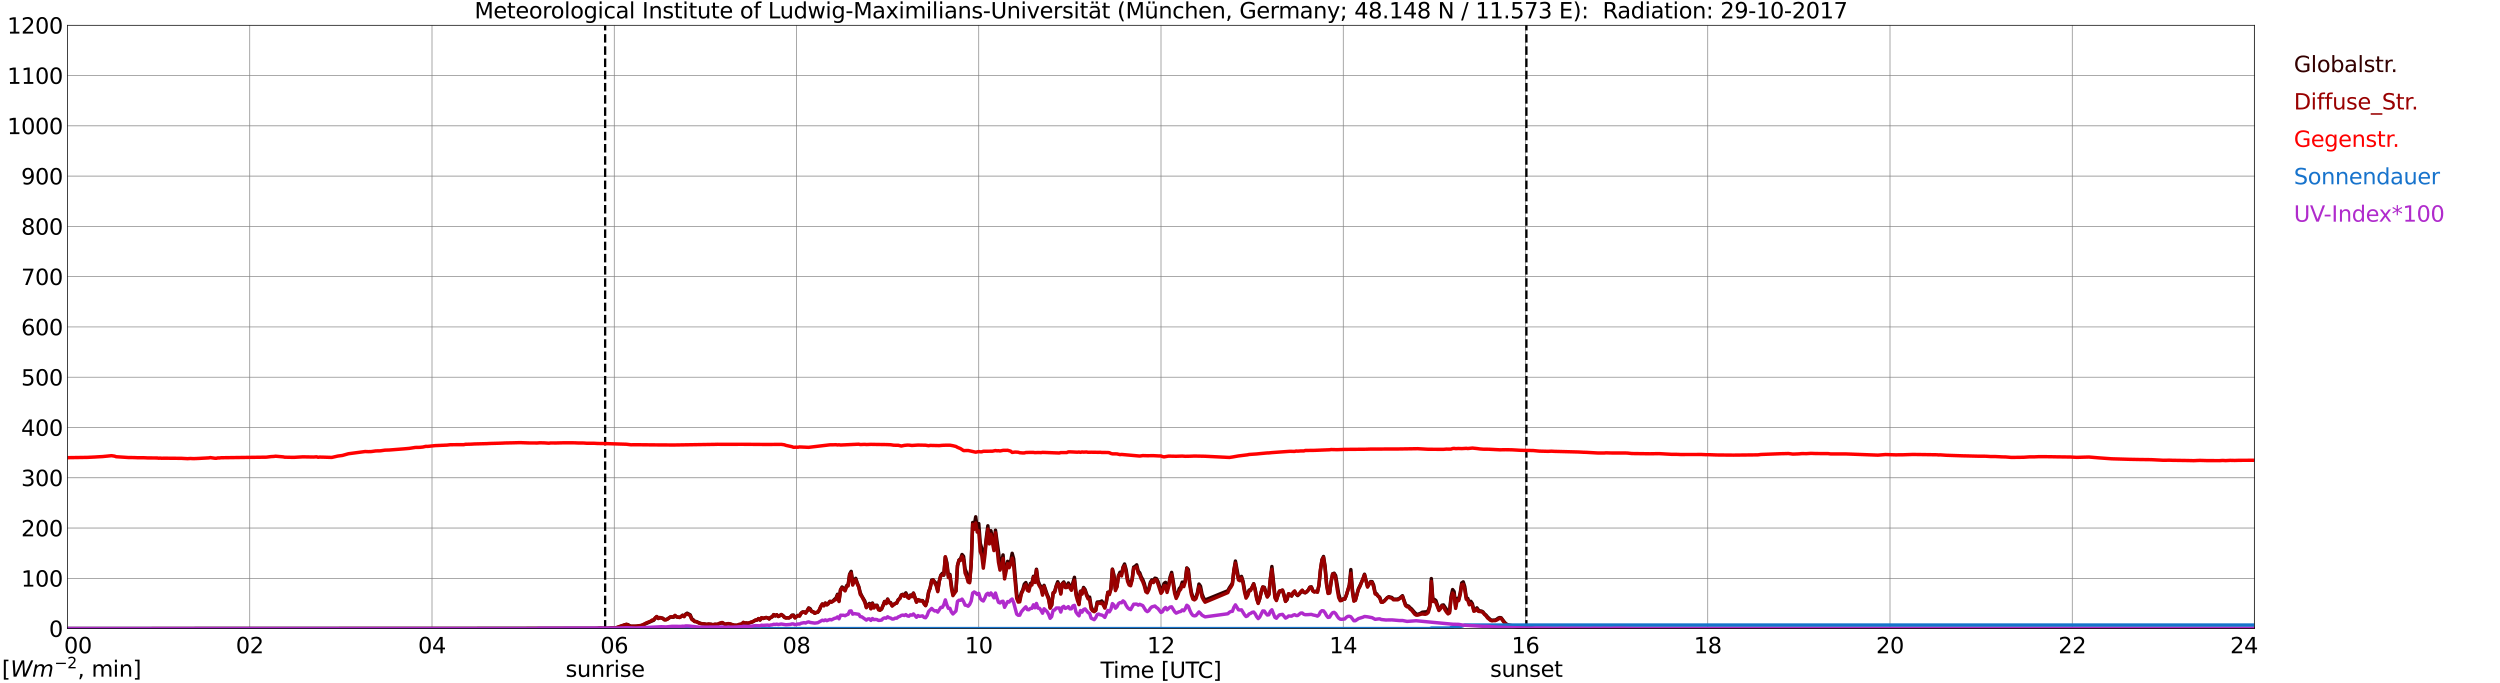 <?xml version="1.0" encoding="utf-8" standalone="no"?>
<!DOCTYPE svg PUBLIC "-//W3C//DTD SVG 1.1//EN"
  "http://www.w3.org/Graphics/SVG/1.1/DTD/svg11.dtd">
<svg xmlns:xlink="http://www.w3.org/1999/xlink" width="1085.4pt" height="296.64pt" viewBox="0 0 1085.4 296.64" xmlns="http://www.w3.org/2000/svg" version="1.1">
 <defs>
  <style type="text/css">*{stroke-linejoin: round; stroke-linecap: butt}</style>
 </defs>
 <g id="figure_1">
  <g id="patch_1">
   <path d="M 0 296.64 
L 1085.4 296.64 
L 1085.4 0 
L 0 0 
z
" style="fill: #ffffff"/>
  </g>
  <g id="axes_1">
   <g id="patch_2">
    <path d="M 29.306 272.909 
L 978.814 272.909 
L 978.814 10.976 
L 29.306 10.976 
z
" style="fill: #ffffff"/>
   </g>
   <g id="patch_3">
    <path d="M 978.814 272.909 
L 978.814 272.909 
L 978.814 10.976 
L 978.814 10.976 
z
" clip-path="url(#pc422b4cc68)" style="fill: #d3d3d3; opacity: 0.25; stroke: #d3d3d3; stroke-linejoin: miter"/>
   </g>
   <g id="matplotlib.axis_1">
    <g id="xtick_1">
     <g id="line2d_1">
      <path d="M 29.306 272.909 
L 29.306 10.976 
" clip-path="url(#pc422b4cc68)" style="fill: none; stroke: #808080; stroke-width: 0.3; stroke-linecap: square"/>
     </g>
     <g id="line2d_2"/>
     <g id="text_1">
      <!--    00 -->
      <g transform="translate(18.733 283.627) scale(0.095 -0.095)">
       <defs>
        <path id="DejaVuSans-20" transform="scale(0.016)"/>
        <path id="DejaVuSans-30" d="M 2034 4250 
Q 1547 4250 1301 3770 
Q 1056 3291 1056 2328 
Q 1056 1369 1301 889 
Q 1547 409 2034 409 
Q 2525 409 2770 889 
Q 3016 1369 3016 2328 
Q 3016 3291 2770 3770 
Q 2525 4250 2034 4250 
z
M 2034 4750 
Q 2819 4750 3233 4129 
Q 3647 3509 3647 2328 
Q 3647 1150 3233 529 
Q 2819 -91 2034 -91 
Q 1250 -91 836 529 
Q 422 1150 422 2328 
Q 422 3509 836 4129 
Q 1250 4750 2034 4750 
z
" transform="scale(0.016)"/>
       </defs>
       <use xlink:href="#DejaVuSans-20"/>
       <use xlink:href="#DejaVuSans-20" transform="translate(31.787 0)"/>
       <use xlink:href="#DejaVuSans-20" transform="translate(63.574 0)"/>
       <use xlink:href="#DejaVuSans-30" transform="translate(95.361 0)"/>
       <use xlink:href="#DejaVuSans-30" transform="translate(158.984 0)"/>
      </g>
     </g>
    </g>
    <g id="xtick_2">
     <g id="line2d_3">
      <path d="M 108.431 272.909 
L 108.431 10.976 
" clip-path="url(#pc422b4cc68)" style="fill: none; stroke: #808080; stroke-width: 0.3; stroke-linecap: square"/>
     </g>
     <g id="line2d_4"/>
     <g id="text_2">
      <!-- 02 -->
      <g transform="translate(102.387 283.627) scale(0.095 -0.095)">
       <defs>
        <path id="DejaVuSans-32" d="M 1228 531 
L 3431 531 
L 3431 0 
L 469 0 
L 469 531 
Q 828 903 1448 1529 
Q 2069 2156 2228 2338 
Q 2531 2678 2651 2914 
Q 2772 3150 2772 3378 
Q 2772 3750 2511 3984 
Q 2250 4219 1831 4219 
Q 1534 4219 1204 4116 
Q 875 4013 500 3803 
L 500 4441 
Q 881 4594 1212 4672 
Q 1544 4750 1819 4750 
Q 2544 4750 2975 4387 
Q 3406 4025 3406 3419 
Q 3406 3131 3298 2873 
Q 3191 2616 2906 2266 
Q 2828 2175 2409 1742 
Q 1991 1309 1228 531 
z
" transform="scale(0.016)"/>
       </defs>
       <use xlink:href="#DejaVuSans-30"/>
       <use xlink:href="#DejaVuSans-32" transform="translate(63.623 0)"/>
      </g>
     </g>
    </g>
    <g id="xtick_3">
     <g id="line2d_5">
      <path d="M 187.557 272.909 
L 187.557 10.976 
" clip-path="url(#pc422b4cc68)" style="fill: none; stroke: #808080; stroke-width: 0.3; stroke-linecap: square"/>
     </g>
     <g id="line2d_6"/>
     <g id="text_3">
      <!-- 04 -->
      <g transform="translate(181.513 283.627) scale(0.095 -0.095)">
       <defs>
        <path id="DejaVuSans-34" d="M 2419 4116 
L 825 1625 
L 2419 1625 
L 2419 4116 
z
M 2253 4666 
L 3047 4666 
L 3047 1625 
L 3713 1625 
L 3713 1100 
L 3047 1100 
L 3047 0 
L 2419 0 
L 2419 1100 
L 313 1100 
L 313 1709 
L 2253 4666 
z
" transform="scale(0.016)"/>
       </defs>
       <use xlink:href="#DejaVuSans-30"/>
       <use xlink:href="#DejaVuSans-34" transform="translate(63.623 0)"/>
      </g>
     </g>
    </g>
    <g id="xtick_4">
     <g id="line2d_7">
      <path d="M 266.683 272.909 
L 266.683 10.976 
" clip-path="url(#pc422b4cc68)" style="fill: none; stroke: #808080; stroke-width: 0.3; stroke-linecap: square"/>
     </g>
     <g id="line2d_8"/>
     <g id="text_4">
      <!-- 06 -->
      <g transform="translate(260.638 283.627) scale(0.095 -0.095)">
       <defs>
        <path id="DejaVuSans-36" d="M 2113 2584 
Q 1688 2584 1439 2293 
Q 1191 2003 1191 1497 
Q 1191 994 1439 701 
Q 1688 409 2113 409 
Q 2538 409 2786 701 
Q 3034 994 3034 1497 
Q 3034 2003 2786 2293 
Q 2538 2584 2113 2584 
z
M 3366 4563 
L 3366 3988 
Q 3128 4100 2886 4159 
Q 2644 4219 2406 4219 
Q 1781 4219 1451 3797 
Q 1122 3375 1075 2522 
Q 1259 2794 1537 2939 
Q 1816 3084 2150 3084 
Q 2853 3084 3261 2657 
Q 3669 2231 3669 1497 
Q 3669 778 3244 343 
Q 2819 -91 2113 -91 
Q 1303 -91 875 529 
Q 447 1150 447 2328 
Q 447 3434 972 4092 
Q 1497 4750 2381 4750 
Q 2619 4750 2861 4703 
Q 3103 4656 3366 4563 
z
" transform="scale(0.016)"/>
       </defs>
       <use xlink:href="#DejaVuSans-30"/>
       <use xlink:href="#DejaVuSans-36" transform="translate(63.623 0)"/>
      </g>
     </g>
    </g>
    <g id="xtick_5">
     <g id="line2d_9">
      <path d="M 345.808 272.909 
L 345.808 10.976 
" clip-path="url(#pc422b4cc68)" style="fill: none; stroke: #808080; stroke-width: 0.3; stroke-linecap: square"/>
     </g>
     <g id="line2d_10"/>
     <g id="text_5">
      <!-- 08 -->
      <g transform="translate(339.764 283.627) scale(0.095 -0.095)">
       <defs>
        <path id="DejaVuSans-38" d="M 2034 2216 
Q 1584 2216 1326 1975 
Q 1069 1734 1069 1313 
Q 1069 891 1326 650 
Q 1584 409 2034 409 
Q 2484 409 2743 651 
Q 3003 894 3003 1313 
Q 3003 1734 2745 1975 
Q 2488 2216 2034 2216 
z
M 1403 2484 
Q 997 2584 770 2862 
Q 544 3141 544 3541 
Q 544 4100 942 4425 
Q 1341 4750 2034 4750 
Q 2731 4750 3128 4425 
Q 3525 4100 3525 3541 
Q 3525 3141 3298 2862 
Q 3072 2584 2669 2484 
Q 3125 2378 3379 2068 
Q 3634 1759 3634 1313 
Q 3634 634 3220 271 
Q 2806 -91 2034 -91 
Q 1263 -91 848 271 
Q 434 634 434 1313 
Q 434 1759 690 2068 
Q 947 2378 1403 2484 
z
M 1172 3481 
Q 1172 3119 1398 2916 
Q 1625 2713 2034 2713 
Q 2441 2713 2670 2916 
Q 2900 3119 2900 3481 
Q 2900 3844 2670 4047 
Q 2441 4250 2034 4250 
Q 1625 4250 1398 4047 
Q 1172 3844 1172 3481 
z
" transform="scale(0.016)"/>
       </defs>
       <use xlink:href="#DejaVuSans-30"/>
       <use xlink:href="#DejaVuSans-38" transform="translate(63.623 0)"/>
      </g>
     </g>
    </g>
    <g id="xtick_6">
     <g id="line2d_11">
      <path d="M 424.934 272.909 
L 424.934 10.976 
" clip-path="url(#pc422b4cc68)" style="fill: none; stroke: #808080; stroke-width: 0.3; stroke-linecap: square"/>
     </g>
     <g id="line2d_12"/>
     <g id="text_6">
      <!-- 10 -->
      <g transform="translate(418.89 283.627) scale(0.095 -0.095)">
       <defs>
        <path id="DejaVuSans-31" d="M 794 531 
L 1825 531 
L 1825 4091 
L 703 3866 
L 703 4441 
L 1819 4666 
L 2450 4666 
L 2450 531 
L 3481 531 
L 3481 0 
L 794 0 
L 794 531 
z
" transform="scale(0.016)"/>
       </defs>
       <use xlink:href="#DejaVuSans-31"/>
       <use xlink:href="#DejaVuSans-30" transform="translate(63.623 0)"/>
      </g>
     </g>
    </g>
    <g id="xtick_7">
     <g id="line2d_13">
      <path d="M 504.06 272.909 
L 504.06 10.976 
" clip-path="url(#pc422b4cc68)" style="fill: none; stroke: #808080; stroke-width: 0.3; stroke-linecap: square"/>
     </g>
     <g id="line2d_14"/>
     <g id="text_7">
      <!-- 12 -->
      <g transform="translate(498.015 283.627) scale(0.095 -0.095)">
       <use xlink:href="#DejaVuSans-31"/>
       <use xlink:href="#DejaVuSans-32" transform="translate(63.623 0)"/>
      </g>
     </g>
    </g>
    <g id="xtick_8">
     <g id="line2d_15">
      <path d="M 583.185 272.909 
L 583.185 10.976 
" clip-path="url(#pc422b4cc68)" style="fill: none; stroke: #808080; stroke-width: 0.3; stroke-linecap: square"/>
     </g>
     <g id="line2d_16"/>
     <g id="text_8">
      <!-- 14 -->
      <g transform="translate(577.141 283.627) scale(0.095 -0.095)">
       <use xlink:href="#DejaVuSans-31"/>
       <use xlink:href="#DejaVuSans-34" transform="translate(63.623 0)"/>
      </g>
     </g>
    </g>
    <g id="xtick_9">
     <g id="line2d_17">
      <path d="M 662.311 272.909 
L 662.311 10.976 
" clip-path="url(#pc422b4cc68)" style="fill: none; stroke: #808080; stroke-width: 0.3; stroke-linecap: square"/>
     </g>
     <g id="line2d_18"/>
     <g id="text_9">
      <!-- 16 -->
      <g transform="translate(656.267 283.627) scale(0.095 -0.095)">
       <use xlink:href="#DejaVuSans-31"/>
       <use xlink:href="#DejaVuSans-36" transform="translate(63.623 0)"/>
      </g>
     </g>
    </g>
    <g id="xtick_10">
     <g id="line2d_19">
      <path d="M 741.437 272.909 
L 741.437 10.976 
" clip-path="url(#pc422b4cc68)" style="fill: none; stroke: #808080; stroke-width: 0.3; stroke-linecap: square"/>
     </g>
     <g id="line2d_20"/>
     <g id="text_10">
      <!-- 18 -->
      <g transform="translate(735.392 283.627) scale(0.095 -0.095)">
       <use xlink:href="#DejaVuSans-31"/>
       <use xlink:href="#DejaVuSans-38" transform="translate(63.623 0)"/>
      </g>
     </g>
    </g>
    <g id="xtick_11">
     <g id="line2d_21">
      <path d="M 820.562 272.909 
L 820.562 10.976 
" clip-path="url(#pc422b4cc68)" style="fill: none; stroke: #808080; stroke-width: 0.3; stroke-linecap: square"/>
     </g>
     <g id="line2d_22"/>
     <g id="text_11">
      <!-- 20 -->
      <g transform="translate(814.518 283.627) scale(0.095 -0.095)">
       <use xlink:href="#DejaVuSans-32"/>
       <use xlink:href="#DejaVuSans-30" transform="translate(63.623 0)"/>
      </g>
     </g>
    </g>
    <g id="xtick_12">
     <g id="line2d_23">
      <path d="M 899.688 272.909 
L 899.688 10.976 
" clip-path="url(#pc422b4cc68)" style="fill: none; stroke: #808080; stroke-width: 0.3; stroke-linecap: square"/>
     </g>
     <g id="line2d_24"/>
     <g id="text_12">
      <!-- 22 -->
      <g transform="translate(893.644 283.627) scale(0.095 -0.095)">
       <use xlink:href="#DejaVuSans-32"/>
       <use xlink:href="#DejaVuSans-32" transform="translate(63.623 0)"/>
      </g>
     </g>
    </g>
    <g id="xtick_13">
     <g id="line2d_25">
      <path d="M 978.814 272.909 
L 978.814 10.976 
" clip-path="url(#pc422b4cc68)" style="fill: none; stroke: #808080; stroke-width: 0.3; stroke-linecap: square"/>
     </g>
     <g id="line2d_26"/>
     <g id="text_13">
      <!-- 24    -->
      <g transform="translate(968.241 283.627) scale(0.095 -0.095)">
       <use xlink:href="#DejaVuSans-32"/>
       <use xlink:href="#DejaVuSans-34" transform="translate(63.623 0)"/>
       <use xlink:href="#DejaVuSans-20" transform="translate(127.246 0)"/>
       <use xlink:href="#DejaVuSans-20" transform="translate(159.033 0)"/>
       <use xlink:href="#DejaVuSans-20" transform="translate(190.82 0)"/>
      </g>
     </g>
    </g>
    <g id="text_14">
     <!-- Time [UTC] -->
     <g transform="translate(477.806 294.322) scale(0.095 -0.095)">
      <defs>
       <path id="DejaVuSans-54" d="M -19 4666 
L 3928 4666 
L 3928 4134 
L 2272 4134 
L 2272 0 
L 1638 0 
L 1638 4134 
L -19 4134 
L -19 4666 
z
" transform="scale(0.016)"/>
       <path id="DejaVuSans-69" d="M 603 3500 
L 1178 3500 
L 1178 0 
L 603 0 
L 603 3500 
z
M 603 4863 
L 1178 4863 
L 1178 4134 
L 603 4134 
L 603 4863 
z
" transform="scale(0.016)"/>
       <path id="DejaVuSans-6d" d="M 3328 2828 
Q 3544 3216 3844 3400 
Q 4144 3584 4550 3584 
Q 5097 3584 5394 3201 
Q 5691 2819 5691 2113 
L 5691 0 
L 5113 0 
L 5113 2094 
Q 5113 2597 4934 2840 
Q 4756 3084 4391 3084 
Q 3944 3084 3684 2787 
Q 3425 2491 3425 1978 
L 3425 0 
L 2847 0 
L 2847 2094 
Q 2847 2600 2669 2842 
Q 2491 3084 2119 3084 
Q 1678 3084 1418 2786 
Q 1159 2488 1159 1978 
L 1159 0 
L 581 0 
L 581 3500 
L 1159 3500 
L 1159 2956 
Q 1356 3278 1631 3431 
Q 1906 3584 2284 3584 
Q 2666 3584 2933 3390 
Q 3200 3197 3328 2828 
z
" transform="scale(0.016)"/>
       <path id="DejaVuSans-65" d="M 3597 1894 
L 3597 1613 
L 953 1613 
Q 991 1019 1311 708 
Q 1631 397 2203 397 
Q 2534 397 2845 478 
Q 3156 559 3463 722 
L 3463 178 
Q 3153 47 2828 -22 
Q 2503 -91 2169 -91 
Q 1331 -91 842 396 
Q 353 884 353 1716 
Q 353 2575 817 3079 
Q 1281 3584 2069 3584 
Q 2775 3584 3186 3129 
Q 3597 2675 3597 1894 
z
M 3022 2063 
Q 3016 2534 2758 2815 
Q 2500 3097 2075 3097 
Q 1594 3097 1305 2825 
Q 1016 2553 972 2059 
L 3022 2063 
z
" transform="scale(0.016)"/>
       <path id="DejaVuSans-5b" d="M 550 4863 
L 1875 4863 
L 1875 4416 
L 1125 4416 
L 1125 -397 
L 1875 -397 
L 1875 -844 
L 550 -844 
L 550 4863 
z
" transform="scale(0.016)"/>
       <path id="DejaVuSans-55" d="M 556 4666 
L 1191 4666 
L 1191 1831 
Q 1191 1081 1462 751 
Q 1734 422 2344 422 
Q 2950 422 3222 751 
Q 3494 1081 3494 1831 
L 3494 4666 
L 4128 4666 
L 4128 1753 
Q 4128 841 3676 375 
Q 3225 -91 2344 -91 
Q 1459 -91 1007 375 
Q 556 841 556 1753 
L 556 4666 
z
" transform="scale(0.016)"/>
       <path id="DejaVuSans-43" d="M 4122 4306 
L 4122 3641 
Q 3803 3938 3442 4084 
Q 3081 4231 2675 4231 
Q 1875 4231 1450 3742 
Q 1025 3253 1025 2328 
Q 1025 1406 1450 917 
Q 1875 428 2675 428 
Q 3081 428 3442 575 
Q 3803 722 4122 1019 
L 4122 359 
Q 3791 134 3420 21 
Q 3050 -91 2638 -91 
Q 1578 -91 968 557 
Q 359 1206 359 2328 
Q 359 3453 968 4101 
Q 1578 4750 2638 4750 
Q 3056 4750 3426 4639 
Q 3797 4528 4122 4306 
z
" transform="scale(0.016)"/>
       <path id="DejaVuSans-5d" d="M 1947 4863 
L 1947 -844 
L 622 -844 
L 622 -397 
L 1369 -397 
L 1369 4416 
L 622 4416 
L 622 4863 
L 1947 4863 
z
" transform="scale(0.016)"/>
      </defs>
      <use xlink:href="#DejaVuSans-54"/>
      <use xlink:href="#DejaVuSans-69" transform="translate(57.959 0)"/>
      <use xlink:href="#DejaVuSans-6d" transform="translate(85.742 0)"/>
      <use xlink:href="#DejaVuSans-65" transform="translate(183.154 0)"/>
      <use xlink:href="#DejaVuSans-20" transform="translate(244.678 0)"/>
      <use xlink:href="#DejaVuSans-5b" transform="translate(276.465 0)"/>
      <use xlink:href="#DejaVuSans-55" transform="translate(315.479 0)"/>
      <use xlink:href="#DejaVuSans-54" transform="translate(388.672 0)"/>
      <use xlink:href="#DejaVuSans-43" transform="translate(443.881 0)"/>
      <use xlink:href="#DejaVuSans-5d" transform="translate(513.705 0)"/>
     </g>
    </g>
   </g>
   <g id="matplotlib.axis_2">
    <g id="ytick_1">
     <g id="line2d_27">
      <path d="M 29.306 272.909 
L 978.814 272.909 
" clip-path="url(#pc422b4cc68)" style="fill: none; stroke: #808080; stroke-width: 0.3; stroke-linecap: square"/>
     </g>
     <g id="line2d_28"/>
     <g id="text_15">
      <!-- 0 -->
      <g transform="translate(21.261 276.518) scale(0.095 -0.095)">
       <use xlink:href="#DejaVuSans-30"/>
      </g>
     </g>
    </g>
    <g id="ytick_2">
     <g id="line2d_29">
      <path d="M 29.306 251.081 
L 978.814 251.081 
" clip-path="url(#pc422b4cc68)" style="fill: none; stroke: #808080; stroke-width: 0.3; stroke-linecap: square"/>
     </g>
     <g id="line2d_30"/>
     <g id="text_16">
      <!-- 100 -->
      <g transform="translate(9.173 254.69) scale(0.095 -0.095)">
       <use xlink:href="#DejaVuSans-31"/>
       <use xlink:href="#DejaVuSans-30" transform="translate(63.623 0)"/>
       <use xlink:href="#DejaVuSans-30" transform="translate(127.246 0)"/>
      </g>
     </g>
    </g>
    <g id="ytick_3">
     <g id="line2d_31">
      <path d="M 29.306 229.253 
L 978.814 229.253 
" clip-path="url(#pc422b4cc68)" style="fill: none; stroke: #808080; stroke-width: 0.3; stroke-linecap: square"/>
     </g>
     <g id="line2d_32"/>
     <g id="text_17">
      <!-- 200 -->
      <g transform="translate(9.173 232.863) scale(0.095 -0.095)">
       <use xlink:href="#DejaVuSans-32"/>
       <use xlink:href="#DejaVuSans-30" transform="translate(63.623 0)"/>
       <use xlink:href="#DejaVuSans-30" transform="translate(127.246 0)"/>
      </g>
     </g>
    </g>
    <g id="ytick_4">
     <g id="line2d_33">
      <path d="M 29.306 207.426 
L 978.814 207.426 
" clip-path="url(#pc422b4cc68)" style="fill: none; stroke: #808080; stroke-width: 0.3; stroke-linecap: square"/>
     </g>
     <g id="line2d_34"/>
     <g id="text_18">
      <!-- 300 -->
      <g transform="translate(9.173 211.035) scale(0.095 -0.095)">
       <defs>
        <path id="DejaVuSans-33" d="M 2597 2516 
Q 3050 2419 3304 2112 
Q 3559 1806 3559 1356 
Q 3559 666 3084 287 
Q 2609 -91 1734 -91 
Q 1441 -91 1130 -33 
Q 819 25 488 141 
L 488 750 
Q 750 597 1062 519 
Q 1375 441 1716 441 
Q 2309 441 2620 675 
Q 2931 909 2931 1356 
Q 2931 1769 2642 2001 
Q 2353 2234 1838 2234 
L 1294 2234 
L 1294 2753 
L 1863 2753 
Q 2328 2753 2575 2939 
Q 2822 3125 2822 3475 
Q 2822 3834 2567 4026 
Q 2313 4219 1838 4219 
Q 1578 4219 1281 4162 
Q 984 4106 628 3988 
L 628 4550 
Q 988 4650 1302 4700 
Q 1616 4750 1894 4750 
Q 2613 4750 3031 4423 
Q 3450 4097 3450 3541 
Q 3450 3153 3228 2886 
Q 3006 2619 2597 2516 
z
" transform="scale(0.016)"/>
       </defs>
       <use xlink:href="#DejaVuSans-33"/>
       <use xlink:href="#DejaVuSans-30" transform="translate(63.623 0)"/>
       <use xlink:href="#DejaVuSans-30" transform="translate(127.246 0)"/>
      </g>
     </g>
    </g>
    <g id="ytick_5">
     <g id="line2d_35">
      <path d="M 29.306 185.598 
L 978.814 185.598 
" clip-path="url(#pc422b4cc68)" style="fill: none; stroke: #808080; stroke-width: 0.3; stroke-linecap: square"/>
     </g>
     <g id="line2d_36"/>
     <g id="text_19">
      <!-- 400 -->
      <g transform="translate(9.173 189.207) scale(0.095 -0.095)">
       <use xlink:href="#DejaVuSans-34"/>
       <use xlink:href="#DejaVuSans-30" transform="translate(63.623 0)"/>
       <use xlink:href="#DejaVuSans-30" transform="translate(127.246 0)"/>
      </g>
     </g>
    </g>
    <g id="ytick_6">
     <g id="line2d_37">
      <path d="M 29.306 163.77 
L 978.814 163.77 
" clip-path="url(#pc422b4cc68)" style="fill: none; stroke: #808080; stroke-width: 0.3; stroke-linecap: square"/>
     </g>
     <g id="line2d_38"/>
     <g id="text_20">
      <!-- 500 -->
      <g transform="translate(9.173 167.379) scale(0.095 -0.095)">
       <defs>
        <path id="DejaVuSans-35" d="M 691 4666 
L 3169 4666 
L 3169 4134 
L 1269 4134 
L 1269 2991 
Q 1406 3038 1543 3061 
Q 1681 3084 1819 3084 
Q 2600 3084 3056 2656 
Q 3513 2228 3513 1497 
Q 3513 744 3044 326 
Q 2575 -91 1722 -91 
Q 1428 -91 1123 -41 
Q 819 9 494 109 
L 494 744 
Q 775 591 1075 516 
Q 1375 441 1709 441 
Q 2250 441 2565 725 
Q 2881 1009 2881 1497 
Q 2881 1984 2565 2268 
Q 2250 2553 1709 2553 
Q 1456 2553 1204 2497 
Q 953 2441 691 2322 
L 691 4666 
z
" transform="scale(0.016)"/>
       </defs>
       <use xlink:href="#DejaVuSans-35"/>
       <use xlink:href="#DejaVuSans-30" transform="translate(63.623 0)"/>
       <use xlink:href="#DejaVuSans-30" transform="translate(127.246 0)"/>
      </g>
     </g>
    </g>
    <g id="ytick_7">
     <g id="line2d_39">
      <path d="M 29.306 141.942 
L 978.814 141.942 
" clip-path="url(#pc422b4cc68)" style="fill: none; stroke: #808080; stroke-width: 0.3; stroke-linecap: square"/>
     </g>
     <g id="line2d_40"/>
     <g id="text_21">
      <!-- 600 -->
      <g transform="translate(9.173 145.551) scale(0.095 -0.095)">
       <use xlink:href="#DejaVuSans-36"/>
       <use xlink:href="#DejaVuSans-30" transform="translate(63.623 0)"/>
       <use xlink:href="#DejaVuSans-30" transform="translate(127.246 0)"/>
      </g>
     </g>
    </g>
    <g id="ytick_8">
     <g id="line2d_41">
      <path d="M 29.306 120.114 
L 978.814 120.114 
" clip-path="url(#pc422b4cc68)" style="fill: none; stroke: #808080; stroke-width: 0.3; stroke-linecap: square"/>
     </g>
     <g id="line2d_42"/>
     <g id="text_22">
      <!-- 700 -->
      <g transform="translate(9.173 123.724) scale(0.095 -0.095)">
       <defs>
        <path id="DejaVuSans-37" d="M 525 4666 
L 3525 4666 
L 3525 4397 
L 1831 0 
L 1172 0 
L 2766 4134 
L 525 4134 
L 525 4666 
z
" transform="scale(0.016)"/>
       </defs>
       <use xlink:href="#DejaVuSans-37"/>
       <use xlink:href="#DejaVuSans-30" transform="translate(63.623 0)"/>
       <use xlink:href="#DejaVuSans-30" transform="translate(127.246 0)"/>
      </g>
     </g>
    </g>
    <g id="ytick_9">
     <g id="line2d_43">
      <path d="M 29.306 98.287 
L 978.814 98.287 
" clip-path="url(#pc422b4cc68)" style="fill: none; stroke: #808080; stroke-width: 0.3; stroke-linecap: square"/>
     </g>
     <g id="line2d_44"/>
     <g id="text_23">
      <!-- 800 -->
      <g transform="translate(9.173 101.896) scale(0.095 -0.095)">
       <use xlink:href="#DejaVuSans-38"/>
       <use xlink:href="#DejaVuSans-30" transform="translate(63.623 0)"/>
       <use xlink:href="#DejaVuSans-30" transform="translate(127.246 0)"/>
      </g>
     </g>
    </g>
    <g id="ytick_10">
     <g id="line2d_45">
      <path d="M 29.306 76.459 
L 978.814 76.459 
" clip-path="url(#pc422b4cc68)" style="fill: none; stroke: #808080; stroke-width: 0.3; stroke-linecap: square"/>
     </g>
     <g id="line2d_46"/>
     <g id="text_24">
      <!-- 900 -->
      <g transform="translate(9.173 80.068) scale(0.095 -0.095)">
       <defs>
        <path id="DejaVuSans-39" d="M 703 97 
L 703 672 
Q 941 559 1184 500 
Q 1428 441 1663 441 
Q 2288 441 2617 861 
Q 2947 1281 2994 2138 
Q 2813 1869 2534 1725 
Q 2256 1581 1919 1581 
Q 1219 1581 811 2004 
Q 403 2428 403 3163 
Q 403 3881 828 4315 
Q 1253 4750 1959 4750 
Q 2769 4750 3195 4129 
Q 3622 3509 3622 2328 
Q 3622 1225 3098 567 
Q 2575 -91 1691 -91 
Q 1453 -91 1209 -44 
Q 966 3 703 97 
z
M 1959 2075 
Q 2384 2075 2632 2365 
Q 2881 2656 2881 3163 
Q 2881 3666 2632 3958 
Q 2384 4250 1959 4250 
Q 1534 4250 1286 3958 
Q 1038 3666 1038 3163 
Q 1038 2656 1286 2365 
Q 1534 2075 1959 2075 
z
" transform="scale(0.016)"/>
       </defs>
       <use xlink:href="#DejaVuSans-39"/>
       <use xlink:href="#DejaVuSans-30" transform="translate(63.623 0)"/>
       <use xlink:href="#DejaVuSans-30" transform="translate(127.246 0)"/>
      </g>
     </g>
    </g>
    <g id="ytick_11">
     <g id="line2d_47">
      <path d="M 29.306 54.631 
L 978.814 54.631 
" clip-path="url(#pc422b4cc68)" style="fill: none; stroke: #808080; stroke-width: 0.3; stroke-linecap: square"/>
     </g>
     <g id="line2d_48"/>
     <g id="text_25">
      <!-- 1000 -->
      <g transform="translate(3.128 58.24) scale(0.095 -0.095)">
       <use xlink:href="#DejaVuSans-31"/>
       <use xlink:href="#DejaVuSans-30" transform="translate(63.623 0)"/>
       <use xlink:href="#DejaVuSans-30" transform="translate(127.246 0)"/>
       <use xlink:href="#DejaVuSans-30" transform="translate(190.869 0)"/>
      </g>
     </g>
    </g>
    <g id="ytick_12">
     <g id="line2d_49">
      <path d="M 29.306 32.803 
L 978.814 32.803 
" clip-path="url(#pc422b4cc68)" style="fill: none; stroke: #808080; stroke-width: 0.3; stroke-linecap: square"/>
     </g>
     <g id="line2d_50"/>
     <g id="text_26">
      <!-- 1100 -->
      <g transform="translate(3.128 36.413) scale(0.095 -0.095)">
       <use xlink:href="#DejaVuSans-31"/>
       <use xlink:href="#DejaVuSans-31" transform="translate(63.623 0)"/>
       <use xlink:href="#DejaVuSans-30" transform="translate(127.246 0)"/>
       <use xlink:href="#DejaVuSans-30" transform="translate(190.869 0)"/>
      </g>
     </g>
    </g>
    <g id="ytick_13">
     <g id="line2d_51">
      <path d="M 29.306 10.976 
L 978.814 10.976 
" clip-path="url(#pc422b4cc68)" style="fill: none; stroke: #808080; stroke-width: 0.3; stroke-linecap: square"/>
     </g>
     <g id="line2d_52"/>
     <g id="text_27">
      <!-- 1200 -->
      <g transform="translate(3.128 14.585) scale(0.095 -0.095)">
       <use xlink:href="#DejaVuSans-31"/>
       <use xlink:href="#DejaVuSans-32" transform="translate(63.623 0)"/>
       <use xlink:href="#DejaVuSans-30" transform="translate(127.246 0)"/>
       <use xlink:href="#DejaVuSans-30" transform="translate(190.869 0)"/>
      </g>
     </g>
    </g>
   </g>
   <g id="line2d_53">
    <path d="M 262.726 272.909 
L 262.726 10.976 
" clip-path="url(#pc422b4cc68)" style="fill: none; stroke-dasharray: 3.7,1.6; stroke-dashoffset: 0; stroke: #000000"/>
   </g>
   <g id="line2d_54">
    <path d="M 662.707 272.909 
L 662.707 10.976 
" clip-path="url(#pc422b4cc68)" style="fill: none; stroke-dasharray: 3.7,1.6; stroke-dashoffset: 0; stroke: #000000"/>
   </g>
   <g id="line2d_55">
    <path d="M 29.306 272.909 
L 259.43 272.854 
L 260.089 272.736 
L 264.045 272.854 
L 265.364 272.647 
L 267.342 272.677 
L 270.639 271.551 
L 271.298 271.256 
L 271.958 271.108 
L 272.617 271.198 
L 273.277 271.671 
L 273.936 271.907 
L 275.914 271.966 
L 278.552 271.582 
L 283.827 269.272 
L 284.486 268.384 
L 285.145 267.731 
L 285.805 268.502 
L 286.464 268.177 
L 287.783 268.412 
L 288.442 269.034 
L 289.102 268.975 
L 289.761 268.738 
L 291.08 267.88 
L 292.399 267.969 
L 293.058 267.317 
L 293.717 267.821 
L 295.036 268.056 
L 295.696 267.703 
L 296.355 267.081 
L 297.014 267.524 
L 297.674 266.666 
L 298.333 266.221 
L 299.652 266.932 
L 300.311 268.591 
L 300.971 269.065 
L 301.63 269.805 
L 302.289 269.864 
L 304.267 270.722 
L 304.927 270.87 
L 305.586 270.87 
L 306.905 271.136 
L 307.564 271.019 
L 308.883 271.049 
L 309.543 271.315 
L 310.202 271.136 
L 310.861 271.077 
L 311.521 271.167 
L 312.18 270.752 
L 312.839 270.604 
L 313.499 270.337 
L 314.158 270.634 
L 314.818 271.136 
L 315.477 270.901 
L 316.136 270.842 
L 316.796 270.901 
L 318.774 271.492 
L 320.093 271.523 
L 321.411 271.108 
L 322.071 270.99 
L 322.73 270.309 
L 323.39 270.545 
L 324.049 270.486 
L 324.708 270.663 
L 326.686 269.982 
L 328.005 269.272 
L 328.665 269.183 
L 329.324 268.62 
L 329.983 269.183 
L 330.643 268.264 
L 331.302 268.471 
L 332.621 268.115 
L 333.28 268.235 
L 333.94 268.679 
L 334.599 268.087 
L 335.258 267.821 
L 335.918 266.843 
L 336.577 267.375 
L 337.236 266.902 
L 337.896 267.613 
L 338.555 267.347 
L 339.215 266.873 
L 339.874 267.199 
L 340.533 267.849 
L 341.193 268.264 
L 342.512 268.177 
L 343.171 267.939 
L 343.83 267.109 
L 344.49 267.02 
L 345.149 268.146 
L 346.468 267.168 
L 347.127 267.347 
L 347.787 266.28 
L 348.446 265.658 
L 349.105 265.688 
L 349.765 266.013 
L 350.424 265.243 
L 351.083 263.94 
L 351.743 264.267 
L 352.402 265.509 
L 353.062 265.57 
L 353.721 266.251 
L 354.38 265.954 
L 355.04 265.837 
L 355.699 264.948 
L 356.359 263.348 
L 357.018 262.252 
L 357.677 262.816 
L 358.337 261.838 
L 358.996 262.37 
L 359.655 261.897 
L 360.315 261.098 
L 360.974 261.185 
L 361.634 260.949 
L 362.293 260.209 
L 362.952 259.675 
L 363.612 258.018 
L 364.271 260.742 
L 364.93 256.093 
L 365.59 254.849 
L 366.909 256.062 
L 367.568 254.255 
L 368.227 253.781 
L 368.887 249.25 
L 369.546 248.067 
L 370.206 252.478 
L 370.865 251.976 
L 371.524 251.088 
L 372.184 253.072 
L 372.843 254.67 
L 373.502 257.337 
L 374.162 258.758 
L 375.481 260.978 
L 376.14 263.525 
L 376.799 262.608 
L 377.459 261.986 
L 378.118 264.088 
L 378.777 261.807 
L 379.437 263.615 
L 380.096 262.844 
L 380.756 262.757 
L 381.415 264.385 
L 382.074 264.918 
L 382.734 264.413 
L 383.393 262.934 
L 384.053 261.126 
L 384.712 261.956 
L 385.371 260.089 
L 386.031 261.482 
L 386.69 261.63 
L 387.349 262.992 
L 388.009 262.429 
L 389.328 261.72 
L 389.987 260.327 
L 390.646 259.854 
L 391.306 258.284 
L 391.965 258.018 
L 392.624 258.343 
L 393.284 257.396 
L 393.943 258.727 
L 394.603 259.349 
L 395.262 258.343 
L 395.921 258.699 
L 396.581 257.483 
L 397.899 261.216 
L 398.559 260.386 
L 399.878 260.742 
L 400.537 260.742 
L 401.196 261.689 
L 401.856 262.844 
L 402.515 260.711 
L 403.175 256.981 
L 403.834 255.204 
L 404.493 251.828 
L 405.153 251.707 
L 405.812 252.657 
L 406.471 253.218 
L 407.131 256.418 
L 407.79 252.212 
L 408.45 249.754 
L 409.109 248.924 
L 409.768 249.723 
L 410.428 241.876 
L 411.087 244.216 
L 411.746 249.902 
L 412.406 249.37 
L 413.065 254.109 
L 413.725 257.987 
L 415.043 256.625 
L 415.703 245.607 
L 416.362 243.12 
L 417.022 242.616 
L 417.681 240.75 
L 418.34 241.52 
L 419 246.999 
L 419.659 248.717 
L 420.318 251.707 
L 420.978 252.391 
L 421.637 245.046 
L 422.297 226.861 
L 422.956 228.192 
L 423.615 224.373 
L 424.275 229.613 
L 424.934 227.335 
L 425.593 235.863 
L 426.253 238.115 
L 426.912 244.245 
L 427.572 239.595 
L 428.231 233.346 
L 428.89 228.282 
L 429.55 234.708 
L 430.209 230.415 
L 431.528 236.9 
L 432.187 230.177 
L 433.506 239.565 
L 434.165 245.668 
L 434.825 244.245 
L 435.484 240.929 
L 436.144 249.25 
L 436.803 246.881 
L 437.462 243.712 
L 438.122 245.489 
L 438.781 243.681 
L 439.44 240.217 
L 440.1 242.647 
L 441.419 257.928 
L 442.078 260.624 
L 442.737 260.327 
L 443.397 257.396 
L 444.056 256.093 
L 444.716 253.604 
L 445.375 252.923 
L 446.034 255.025 
L 446.694 256.034 
L 447.353 253.307 
L 448.012 253.131 
L 448.672 250.199 
L 449.331 251.707 
L 449.991 247.148 
L 450.65 252.063 
L 451.309 253.812 
L 451.969 254.7 
L 452.628 257.514 
L 453.287 254.137 
L 454.606 258.018 
L 455.266 259.467 
L 455.925 263.584 
L 456.584 262.726 
L 457.244 257.573 
L 457.903 256.684 
L 458.563 254.344 
L 459.222 252.568 
L 459.881 254.167 
L 460.541 257.483 
L 461.2 253.338 
L 461.859 252.657 
L 462.519 254.403 
L 463.178 254.7 
L 463.838 253.1 
L 464.497 254.316 
L 465.156 255.796 
L 465.816 252.952 
L 466.475 250.642 
L 467.134 256.861 
L 468.453 262.074 
L 469.113 256.654 
L 469.772 257.573 
L 470.431 255.056 
L 471.091 255.944 
L 471.75 257.898 
L 472.409 259.321 
L 473.069 259.232 
L 473.728 263.348 
L 474.388 264.918 
L 475.047 265.156 
L 475.706 265.036 
L 476.366 261.392 
L 477.685 261.275 
L 478.344 260.919 
L 479.003 261.838 
L 479.663 263.615 
L 480.322 261.392 
L 480.981 257.158 
L 481.641 257.632 
L 482.3 255.619 
L 482.96 247.089 
L 483.619 249.547 
L 484.278 255.53 
L 484.938 254.611 
L 485.597 249.931 
L 486.256 248.451 
L 486.916 249.37 
L 487.575 246.259 
L 488.235 244.867 
L 488.894 247.207 
L 489.553 251.472 
L 490.213 253.1 
L 490.872 253.604 
L 491.532 251.382 
L 492.191 246.229 
L 492.85 245.845 
L 493.51 245.222 
L 494.169 247.947 
L 494.828 248.689 
L 495.488 250.494 
L 496.147 251.62 
L 496.807 253.338 
L 497.466 255.914 
L 498.125 256.507 
L 498.785 255.471 
L 499.444 252.805 
L 500.103 251.738 
L 500.763 252.063 
L 501.422 251.026 
L 502.082 251.205 
L 502.741 252.45 
L 504.06 256.507 
L 504.719 255.499 
L 505.379 253.307 
L 506.038 252.834 
L 506.697 255.944 
L 507.357 254.167 
L 508.016 250.494 
L 508.675 248.51 
L 509.335 252.183 
L 509.994 256.536 
L 510.654 258.906 
L 511.313 257.987 
L 511.972 255.558 
L 512.632 254.849 
L 513.291 252.744 
L 513.95 253.604 
L 514.61 251.945 
L 515.269 246.556 
L 515.929 247.237 
L 516.588 253.041 
L 517.247 257.158 
L 517.907 259.232 
L 518.566 259.705 
L 519.226 259.321 
L 519.885 257.276 
L 520.544 253.574 
L 521.204 254.493 
L 521.863 257.869 
L 522.522 259.528 
L 523.182 260.504 
L 533.073 256.47 
L 533.732 255.228 
L 535.051 253.214 
L 535.71 247.586 
L 536.369 243.588 
L 537.688 250.756 
L 538.348 251.555 
L 539.007 250.252 
L 539.666 252.295 
L 540.326 256.027 
L 540.985 258.93 
L 541.644 258.249 
L 542.304 256.204 
L 542.963 255.938 
L 543.623 254.901 
L 544.282 253.421 
L 544.941 255.671 
L 545.601 259.491 
L 546.26 261.685 
L 546.919 259.906 
L 547.579 257.033 
L 548.238 254.842 
L 548.898 254.96 
L 550.216 258.93 
L 550.876 258.101 
L 551.535 251.406 
L 552.195 245.958 
L 553.513 258.308 
L 554.173 260.351 
L 555.491 256.708 
L 556.81 256.204 
L 557.47 258.188 
L 558.129 261.002 
L 558.788 260.382 
L 559.448 257.893 
L 560.107 258.042 
L 560.766 258.782 
L 561.426 257.479 
L 562.085 256.767 
L 562.745 258.011 
L 563.404 258.575 
L 564.063 257.981 
L 565.382 256.352 
L 566.042 257.182 
L 566.701 257.361 
L 567.36 256.916 
L 568.02 256.204 
L 568.679 254.96 
L 569.338 254.783 
L 569.998 256.411 
L 570.657 256.916 
L 571.317 256.678 
L 571.976 257.005 
L 572.635 254.22 
L 573.295 247.527 
L 573.954 242.965 
L 574.613 241.603 
L 575.273 245.631 
L 575.932 253.155 
L 576.592 257.182 
L 577.251 257.42 
L 577.91 252.709 
L 578.57 249.156 
L 579.229 248.859 
L 579.889 249.896 
L 581.207 257.863 
L 581.867 260.085 
L 582.526 260.469 
L 583.185 259.995 
L 583.845 260.085 
L 584.504 258.575 
L 585.823 254.071 
L 586.482 247.29 
L 587.142 255.702 
L 587.801 260.41 
L 588.46 260.559 
L 589.779 255.612 
L 591.098 252.829 
L 591.757 251.288 
L 592.417 249.304 
L 593.736 254.576 
L 595.054 252.502 
L 595.714 252.533 
L 596.373 253.984 
L 597.032 257.361 
L 597.692 257.804 
L 598.351 258.782 
L 599.011 259.284 
L 599.67 261.181 
L 600.329 261.299 
L 600.989 260.884 
L 602.307 259.463 
L 602.967 259.079 
L 604.286 259.404 
L 604.945 260.085 
L 606.264 260.144 
L 606.923 260.026 
L 607.582 259.76 
L 608.901 258.633 
L 610.22 262.453 
L 610.879 263.016 
L 611.539 263.134 
L 612.198 263.846 
L 612.858 264.379 
L 614.176 265.92 
L 614.836 266.511 
L 615.495 266.749 
L 616.814 266.245 
L 617.473 265.802 
L 619.451 265.594 
L 620.111 265.001 
L 620.77 262.958 
L 621.429 251.199 
L 622.089 260.382 
L 622.748 260.233 
L 623.408 260.707 
L 624.726 264.675 
L 625.386 264.023 
L 626.045 262.75 
L 626.705 262.632 
L 628.683 265.564 
L 629.342 265.505 
L 630.001 258.959 
L 630.661 255.968 
L 631.32 256.826 
L 631.98 263.224 
L 632.639 259.819 
L 633.298 260.233 
L 633.958 257.507 
L 634.617 253.096 
L 635.276 252.622 
L 635.936 254.694 
L 636.595 259.463 
L 637.255 259.819 
L 637.914 261.892 
L 638.573 261.063 
L 639.233 262.069 
L 639.892 264.883 
L 640.552 264.883 
L 641.211 263.905 
L 641.87 264.852 
L 642.53 265.239 
L 643.189 265.297 
L 643.848 265.653 
L 644.508 266.542 
L 645.167 267.044 
L 645.827 267.845 
L 647.145 269.089 
L 647.805 269.266 
L 649.123 269.207 
L 649.783 268.882 
L 650.442 268.377 
L 651.102 268.111 
L 651.761 268.229 
L 653.08 270.006 
L 653.739 270.717 
L 654.399 271.16 
L 655.058 271.398 
L 659.674 272.228 
L 660.333 272.197 
L 660.992 272.346 
L 662.311 272.435 
L 663.63 272.671 
L 665.608 272.732 
L 666.267 272.909 
L 978.154 272.909 
L 978.154 272.909 
" clip-path="url(#pc422b4cc68)" style="fill: none; stroke: #330000; stroke-width: 1.5; stroke-linecap: square"/>
   </g>
   <g id="line2d_56">
    <path d="M 29.306 272.909 
L 258.111 272.828 
L 260.748 272.704 
L 262.067 272.787 
L 263.386 272.787 
L 266.023 272.536 
L 267.342 272.577 
L 269.98 271.654 
L 271.958 271.067 
L 272.617 271.276 
L 273.277 271.695 
L 273.936 271.905 
L 276.573 271.822 
L 278.552 271.486 
L 279.87 270.857 
L 280.53 270.477 
L 282.508 269.68 
L 283.167 269.176 
L 283.827 269.093 
L 284.486 268.211 
L 285.145 267.666 
L 285.805 268.506 
L 286.464 268.085 
L 287.783 268.548 
L 288.442 269.093 
L 289.102 269.135 
L 289.761 268.84 
L 291.08 267.834 
L 291.739 267.792 
L 292.399 267.875 
L 293.058 267.162 
L 293.717 267.792 
L 295.036 268.085 
L 296.355 267.247 
L 297.014 267.749 
L 297.674 266.742 
L 298.333 266.574 
L 299.652 267.247 
L 300.311 268.925 
L 301.63 269.849 
L 302.289 269.89 
L 303.608 270.604 
L 305.586 270.898 
L 306.905 271.108 
L 307.564 270.898 
L 309.543 271.235 
L 310.202 271.023 
L 311.521 271.067 
L 312.18 270.689 
L 313.499 270.268 
L 314.818 271.067 
L 316.136 270.73 
L 316.796 270.813 
L 318.114 271.235 
L 318.774 271.444 
L 320.093 271.444 
L 320.752 271.108 
L 322.071 270.898 
L 322.73 270.185 
L 323.39 270.521 
L 324.049 270.436 
L 324.708 270.562 
L 325.368 270.394 
L 326.027 270.1 
L 326.686 269.975 
L 328.005 269.176 
L 328.665 269.176 
L 329.324 268.548 
L 329.983 269.135 
L 330.643 268.17 
L 331.302 268.548 
L 331.961 268.253 
L 332.621 268.085 
L 333.28 268.253 
L 333.94 268.716 
L 334.599 268.002 
L 335.258 267.792 
L 335.918 266.869 
L 336.577 267.371 
L 337.236 266.911 
L 337.896 267.666 
L 339.215 266.784 
L 339.874 267.33 
L 340.533 268.085 
L 341.193 268.294 
L 341.852 268.17 
L 342.512 268.338 
L 343.171 267.917 
L 343.83 267.203 
L 344.49 267.288 
L 345.149 268.294 
L 345.808 267.707 
L 346.468 267.288 
L 347.127 267.498 
L 347.787 266.197 
L 348.446 265.861 
L 349.105 265.734 
L 349.765 266.238 
L 351.083 264.097 
L 352.402 265.483 
L 353.062 265.693 
L 353.721 266.238 
L 354.38 265.861 
L 355.04 265.734 
L 355.699 264.769 
L 356.359 263.217 
L 357.018 262.25 
L 357.677 263.049 
L 358.337 261.873 
L 358.996 262.672 
L 359.655 262.167 
L 360.315 261.117 
L 360.974 261.495 
L 362.293 260.613 
L 362.952 260.277 
L 363.612 258.43 
L 364.271 261.159 
L 364.93 255.997 
L 365.59 255.324 
L 366.909 256.542 
L 367.568 254.652 
L 368.227 254.401 
L 368.887 249.448 
L 369.546 248.818 
L 370.206 254.023 
L 370.865 252.428 
L 371.524 251.714 
L 372.184 253.561 
L 372.843 254.947 
L 373.502 258.094 
L 374.162 258.976 
L 375.481 261.537 
L 376.14 263.846 
L 376.799 262.713 
L 377.459 262.377 
L 378.118 264.35 
L 378.777 262.126 
L 379.437 263.973 
L 380.096 262.923 
L 380.756 263.049 
L 381.415 264.769 
L 382.074 264.854 
L 382.734 264.392 
L 384.053 261.244 
L 384.712 262.082 
L 385.371 260.236 
L 386.031 261.663 
L 386.69 261.958 
L 387.349 263.091 
L 388.668 261.958 
L 389.328 261.873 
L 389.987 260.445 
L 390.646 259.899 
L 391.306 258.557 
L 391.965 258.179 
L 392.624 258.893 
L 393.284 257.97 
L 393.943 259.312 
L 394.603 259.775 
L 395.262 258.557 
L 395.921 259.061 
L 396.581 257.634 
L 397.899 261.495 
L 398.559 260.321 
L 399.218 260.949 
L 400.537 260.908 
L 401.196 262.209 
L 401.856 262.964 
L 402.515 260.949 
L 403.175 257.047 
L 403.834 255.324 
L 404.493 252.26 
L 405.153 251.882 
L 406.471 254.36 
L 407.131 256.878 
L 407.79 252.428 
L 408.45 249.994 
L 409.109 249.616 
L 409.768 249.407 
L 410.428 241.723 
L 411.087 245.502 
L 411.746 250.749 
L 412.406 249.867 
L 413.065 255.283 
L 413.725 258.599 
L 415.043 256.584 
L 415.703 245.502 
L 416.362 243.236 
L 417.022 243.319 
L 417.681 241.555 
L 418.34 242.941 
L 419 248.776 
L 419.659 250.33 
L 420.318 252.681 
L 420.978 253.015 
L 421.637 245.083 
L 422.297 227.621 
L 422.956 229.803 
L 423.615 227.033 
L 424.275 231.021 
L 424.934 230.476 
L 425.593 239.458 
L 426.253 241.178 
L 426.912 246.678 
L 427.572 241.431 
L 428.231 234.629 
L 428.89 229.718 
L 429.55 236.142 
L 430.209 231.945 
L 431.528 239.039 
L 432.187 231.314 
L 433.506 244.159 
L 434.165 247.517 
L 434.825 245.587 
L 435.484 242.437 
L 436.144 251.336 
L 437.462 244.705 
L 438.122 246.467 
L 438.781 244.915 
L 439.44 242.313 
L 440.1 245.587 
L 441.419 259.817 
L 442.078 261.412 
L 442.737 261.286 
L 443.397 257.97 
L 444.056 256.542 
L 444.716 254.611 
L 445.375 253.772 
L 446.034 256.289 
L 446.694 256.669 
L 447.353 254.023 
L 448.012 253.982 
L 448.672 250.581 
L 449.331 252.891 
L 449.991 247.517 
L 450.65 253.142 
L 451.309 254.486 
L 451.969 255.534 
L 452.628 258.389 
L 453.287 254.569 
L 453.947 256.793 
L 455.266 260.321 
L 455.925 264.055 
L 456.584 262.796 
L 457.244 257.298 
L 457.903 257.13 
L 458.563 254.696 
L 459.222 253.395 
L 459.881 254.065 
L 460.541 257.926 
L 461.2 253.519 
L 461.859 253.183 
L 462.519 255.115 
L 463.178 255.073 
L 463.838 253.94 
L 464.497 255.283 
L 465.156 256.289 
L 465.816 253.604 
L 466.475 251.967 
L 467.134 258.262 
L 467.794 260.698 
L 468.453 262.504 
L 469.113 256.793 
L 469.772 257.97 
L 470.431 255.578 
L 471.091 256.501 
L 471.75 258.599 
L 472.409 260.026 
L 473.069 260.236 
L 473.728 264.392 
L 474.388 265.232 
L 475.047 265.566 
L 475.706 264.979 
L 476.366 261.873 
L 477.025 261.746 
L 477.685 261.999 
L 478.344 261.746 
L 479.003 262.713 
L 479.663 264.014 
L 480.322 261.117 
L 480.981 257.215 
L 481.641 258.179 
L 482.3 255.829 
L 482.96 247.266 
L 483.619 250.832 
L 484.278 256.416 
L 484.938 254.864 
L 485.597 250.077 
L 486.256 249.322 
L 486.916 250.035 
L 487.575 246.51 
L 488.235 245.628 
L 488.894 248.484 
L 489.553 252.428 
L 490.213 253.982 
L 490.872 254.318 
L 491.532 251.799 
L 492.191 246.72 
L 492.85 246.552 
L 493.51 246.089 
L 494.169 248.776 
L 494.828 249.575 
L 495.488 251.378 
L 496.147 252.596 
L 496.807 254.401 
L 497.466 256.92 
L 498.125 257.381 
L 498.785 256.08 
L 499.444 253.478 
L 500.103 252.26 
L 500.763 252.932 
L 501.422 251.673 
L 502.082 251.841 
L 502.741 253.519 
L 504.06 257.592 
L 504.719 256.752 
L 505.379 254.318 
L 506.038 254.318 
L 506.697 257.215 
L 507.357 254.82 
L 508.016 251.253 
L 508.675 249.448 
L 509.994 257.634 
L 510.654 259.817 
L 511.313 258.516 
L 511.972 256.625 
L 512.632 255.829 
L 513.291 253.814 
L 513.95 254.696 
L 514.61 252.554 
L 515.269 246.846 
L 515.929 248.315 
L 516.588 254.233 
L 517.247 258.138 
L 517.907 260.109 
L 518.566 260.445 
L 519.226 259.943 
L 519.885 257.802 
L 520.544 254.611 
L 521.204 255.997 
L 521.863 259.186 
L 522.522 260.489 
L 523.182 261.454 
L 533.073 257.293 
L 533.732 255.824 
L 534.391 254.942 
L 535.051 253.768 
L 535.71 247.556 
L 536.369 244.491 
L 537.029 248.73 
L 537.688 251.795 
L 538.348 252.131 
L 539.007 250.871 
L 539.666 253.096 
L 540.326 257.001 
L 540.985 259.686 
L 541.644 258.679 
L 542.304 256.621 
L 542.963 256.37 
L 544.282 253.6 
L 544.941 256.287 
L 545.601 260.063 
L 546.26 261.995 
L 546.919 259.854 
L 547.579 257.001 
L 548.238 254.901 
L 548.898 255.32 
L 549.557 257.461 
L 550.216 259.225 
L 550.876 258.134 
L 551.535 251.376 
L 552.195 247.135 
L 553.513 259.561 
L 554.173 260.735 
L 554.832 258.343 
L 555.491 256.621 
L 556.81 256.287 
L 558.129 261.113 
L 558.788 260.063 
L 559.448 257.756 
L 560.107 258.092 
L 560.766 258.721 
L 561.426 257.167 
L 562.085 256.579 
L 562.745 257.966 
L 563.404 258.343 
L 564.063 257.756 
L 564.723 256.874 
L 565.382 256.243 
L 566.042 257.167 
L 566.701 257.293 
L 567.36 256.874 
L 568.02 256.075 
L 568.679 254.984 
L 569.338 254.984 
L 569.998 256.665 
L 570.657 257.042 
L 571.317 256.833 
L 571.976 257.125 
L 572.635 253.892 
L 573.295 247.178 
L 573.954 243.105 
L 574.613 242.055 
L 575.273 246.464 
L 575.932 253.851 
L 576.592 257.671 
L 577.251 257.42 
L 577.91 252.467 
L 578.57 249.234 
L 579.229 249.193 
L 579.889 251.123 
L 580.548 255.783 
L 581.207 259.476 
L 581.867 260.821 
L 582.526 260.694 
L 583.185 260.107 
L 583.845 260.107 
L 584.504 258.426 
L 585.823 254.146 
L 586.482 248.898 
L 587.142 256.833 
L 587.801 261.03 
L 588.46 260.609 
L 589.779 255.824 
L 590.439 254.65 
L 592.417 249.571 
L 593.736 254.901 
L 594.395 253.641 
L 595.054 252.76 
L 595.714 252.928 
L 596.373 254.774 
L 597.032 257.88 
L 597.692 258.175 
L 599.011 259.603 
L 599.67 261.491 
L 600.329 261.491 
L 600.989 260.986 
L 602.307 259.561 
L 602.967 259.225 
L 603.626 259.561 
L 604.286 259.729 
L 604.945 260.399 
L 606.923 260.399 
L 608.242 259.517 
L 608.901 259.015 
L 610.22 262.918 
L 610.879 263.464 
L 611.539 263.591 
L 612.198 264.429 
L 612.858 264.933 
L 614.176 266.611 
L 614.836 267.074 
L 615.495 267.074 
L 616.814 266.697 
L 617.473 266.57 
L 618.792 266.697 
L 619.451 266.487 
L 620.111 265.898 
L 620.77 263.505 
L 621.429 252.467 
L 622.089 261.155 
L 622.748 260.986 
L 623.408 261.7 
L 624.726 265.06 
L 625.386 264.304 
L 626.045 263.045 
L 626.705 263.422 
L 627.364 264.765 
L 628.023 265.773 
L 628.683 266.529 
L 629.342 266.109 
L 630.001 259.854 
L 630.661 257.461 
L 631.32 258.385 
L 631.98 264.136 
L 632.639 260.526 
L 633.298 260.777 
L 633.958 258.092 
L 634.617 253.851 
L 635.276 253.683 
L 635.936 255.909 
L 636.595 260.19 
L 637.255 260.609 
L 637.914 262.582 
L 638.573 261.995 
L 639.233 262.835 
L 639.892 265.396 
L 640.552 265.142 
L 641.211 264.514 
L 641.87 265.437 
L 643.189 265.605 
L 643.848 265.941 
L 644.508 266.78 
L 645.167 267.369 
L 645.827 268.292 
L 647.145 269.34 
L 647.805 269.552 
L 648.464 269.425 
L 649.123 269.467 
L 649.783 269.216 
L 651.102 268.417 
L 651.761 268.502 
L 653.08 270.307 
L 653.739 270.936 
L 654.399 271.398 
L 655.058 271.608 
L 655.717 271.691 
L 656.377 271.9 
L 657.695 272.068 
L 664.289 272.826 
L 666.927 272.909 
L 978.154 272.909 
L 978.154 272.909 
" clip-path="url(#pc422b4cc68)" style="fill: none; stroke: #990000; stroke-width: 1.5; stroke-linecap: square"/>
   </g>
   <g id="line2d_57">
    <path d="M 29.306 198.701 
L 37.878 198.577 
L 41.175 198.422 
L 42.493 198.334 
L 44.472 198.229 
L 48.428 197.839 
L 49.747 198.044 
L 50.406 198.288 
L 55.681 198.633 
L 58.319 198.666 
L 59.637 198.727 
L 62.275 198.721 
L 64.253 198.819 
L 68.209 198.836 
L 68.869 198.937 
L 69.528 198.884 
L 70.187 198.952 
L 71.506 198.932 
L 78.759 198.993 
L 81.397 199.133 
L 82.716 199.052 
L 84.034 199.12 
L 86.013 199.044 
L 90.628 198.795 
L 91.288 198.673 
L 93.266 198.948 
L 93.925 198.967 
L 94.584 198.799 
L 95.244 198.834 
L 95.903 198.742 
L 97.222 198.718 
L 115.685 198.483 
L 117.663 198.238 
L 118.982 198.166 
L 119.641 198.068 
L 122.938 198.352 
L 123.597 198.494 
L 127.553 198.568 
L 131.51 198.343 
L 136.125 198.43 
L 137.444 198.326 
L 138.104 198.544 
L 138.763 198.439 
L 140.741 198.487 
L 144.038 198.596 
L 146.676 198.002 
L 148.654 197.738 
L 151.291 196.996 
L 158.544 196.034 
L 159.863 196.088 
L 161.182 196.051 
L 163.16 195.772 
L 165.138 195.728 
L 167.116 195.438 
L 169.094 195.372 
L 175.688 194.846 
L 177.666 194.669 
L 179.645 194.368 
L 180.304 194.259 
L 182.282 194.222 
L 183.601 194.082 
L 184.92 193.781 
L 185.579 193.825 
L 188.876 193.473 
L 194.151 193.24 
L 195.47 193.08 
L 199.426 193.058 
L 200.745 193.056 
L 201.404 193.05 
L 202.063 192.895 
L 204.701 192.829 
L 206.02 192.746 
L 211.295 192.611 
L 212.614 192.539 
L 217.889 192.395 
L 219.207 192.325 
L 222.504 192.26 
L 225.801 192.172 
L 229.757 192.319 
L 232.395 192.316 
L 233.054 192.351 
L 234.373 192.236 
L 236.351 192.286 
L 238.329 192.428 
L 238.989 192.319 
L 241.626 192.323 
L 244.923 192.238 
L 249.539 192.26 
L 250.858 192.323 
L 253.495 192.347 
L 254.814 192.458 
L 258.111 192.46 
L 259.43 192.541 
L 262.726 192.58 
L 271.958 192.873 
L 273.936 193.107 
L 275.914 193.074 
L 283.827 193.152 
L 289.761 193.185 
L 292.399 193.203 
L 310.202 192.93 
L 311.521 192.893 
L 314.818 192.919 
L 322.071 192.895 
L 333.28 192.976 
L 339.215 192.925 
L 340.533 193.109 
L 341.193 193.364 
L 343.83 193.936 
L 344.49 194.191 
L 345.808 194.148 
L 346.468 194.176 
L 347.127 194.043 
L 351.083 194.218 
L 360.315 193.122 
L 362.293 193.098 
L 362.952 193.065 
L 363.612 193.183 
L 364.271 193.1 
L 364.93 193.211 
L 372.843 192.847 
L 373.502 193.013 
L 375.481 192.925 
L 376.14 193.008 
L 378.118 192.919 
L 380.756 192.965 
L 384.712 193.017 
L 386.69 193.087 
L 388.009 193.294 
L 389.328 193.318 
L 389.987 193.312 
L 391.306 193.646 
L 392.624 193.371 
L 393.943 193.24 
L 394.603 193.246 
L 395.921 193.403 
L 398.559 193.227 
L 401.856 193.299 
L 403.175 193.504 
L 403.834 193.373 
L 407.79 193.464 
L 409.109 193.34 
L 410.428 193.296 
L 412.406 193.275 
L 413.725 193.517 
L 415.043 193.842 
L 415.703 194.228 
L 417.022 194.77 
L 418.34 195.636 
L 420.318 195.588 
L 423.615 196.315 
L 424.934 196.04 
L 425.593 196.167 
L 426.253 196.156 
L 426.912 195.933 
L 430.869 195.892 
L 432.187 195.612 
L 432.847 195.73 
L 433.506 195.682 
L 434.165 195.8 
L 435.484 195.527 
L 436.803 195.514 
L 437.462 195.49 
L 438.781 195.876 
L 439.44 196.429 
L 440.759 196.252 
L 442.078 196.341 
L 442.737 196.549 
L 444.056 196.658 
L 444.716 196.645 
L 445.375 196.461 
L 447.353 196.403 
L 448.672 196.416 
L 449.331 196.523 
L 450.65 196.459 
L 451.969 196.505 
L 452.628 196.394 
L 459.881 196.678 
L 460.541 196.49 
L 463.178 196.483 
L 463.838 196.175 
L 465.156 196.2 
L 467.794 196.335 
L 468.453 196.237 
L 469.113 196.396 
L 469.772 196.217 
L 470.431 196.302 
L 471.75 196.232 
L 472.409 196.374 
L 473.728 196.337 
L 477.025 196.387 
L 477.685 196.357 
L 478.344 196.446 
L 480.981 196.459 
L 481.641 196.547 
L 482.3 196.876 
L 482.96 197.04 
L 484.938 197.066 
L 486.256 197.374 
L 486.916 197.295 
L 494.828 197.996 
L 496.147 197.802 
L 498.125 197.858 
L 500.763 197.828 
L 502.741 197.933 
L 504.06 197.968 
L 504.719 198.236 
L 505.379 198.356 
L 507.357 198.024 
L 510.654 198.094 
L 513.291 198.011 
L 514.61 198.112 
L 516.588 198.075 
L 518.566 197.998 
L 523.182 198.085 
L 533.732 198.609 
L 535.051 198.417 
L 537.688 197.952 
L 541.644 197.463 
L 542.304 197.313 
L 545.601 197.09 
L 546.919 196.953 
L 550.216 196.647 
L 550.876 196.64 
L 552.195 196.499 
L 560.107 195.933 
L 562.085 195.992 
L 562.745 195.815 
L 563.404 195.883 
L 564.723 195.776 
L 566.042 195.789 
L 566.701 195.586 
L 569.338 195.545 
L 570.657 195.532 
L 577.251 195.265 
L 577.91 195.171 
L 580.548 195.235 
L 583.845 195.11 
L 593.076 195.038 
L 595.054 194.968 
L 597.692 194.979 
L 602.967 194.929 
L 604.945 194.927 
L 606.264 194.942 
L 612.858 194.844 
L 615.495 194.803 
L 620.111 195.058 
L 626.705 195.082 
L 628.023 194.975 
L 629.342 195.001 
L 630.001 194.979 
L 630.661 194.733 
L 631.32 194.68 
L 631.98 194.776 
L 633.298 194.713 
L 634.617 194.772 
L 636.595 194.65 
L 637.255 194.737 
L 639.233 194.534 
L 641.211 194.733 
L 642.53 194.909 
L 643.848 195.01 
L 646.486 195.043 
L 651.102 195.285 
L 653.739 195.241 
L 656.377 195.285 
L 660.333 195.516 
L 665.608 195.606 
L 668.246 195.855 
L 672.202 195.959 
L 673.521 195.885 
L 674.839 195.962 
L 685.389 196.239 
L 687.368 196.346 
L 688.686 196.385 
L 693.961 196.684 
L 696.599 196.669 
L 697.258 196.597 
L 699.236 196.662 
L 705.171 196.667 
L 706.49 196.699 
L 708.468 196.911 
L 716.38 197.009 
L 720.337 196.948 
L 725.612 197.245 
L 728.249 197.267 
L 729.568 197.33 
L 738.799 197.321 
L 740.777 197.411 
L 742.096 197.411 
L 744.074 197.483 
L 745.393 197.527 
L 752.646 197.59 
L 760.559 197.507 
L 763.196 197.483 
L 764.515 197.308 
L 773.087 196.987 
L 775.725 196.931 
L 776.384 196.889 
L 778.362 197.153 
L 781 197.051 
L 782.318 196.935 
L 784.296 196.957 
L 786.275 196.833 
L 788.253 196.909 
L 792.868 196.946 
L 793.528 196.918 
L 794.847 197.09 
L 801.44 197.081 
L 815.287 197.603 
L 818.584 197.343 
L 821.222 197.426 
L 823.2 197.485 
L 824.519 197.455 
L 825.837 197.463 
L 830.453 197.306 
L 841.003 197.444 
L 841.663 197.52 
L 842.322 197.476 
L 844.959 197.662 
L 852.213 197.902 
L 853.531 197.928 
L 859.466 198.075 
L 860.785 198.064 
L 862.103 198.079 
L 864.082 198.197 
L 866.06 198.199 
L 869.357 198.363 
L 870.675 198.38 
L 873.313 198.596 
L 878.588 198.526 
L 881.225 198.345 
L 883.204 198.354 
L 885.182 198.262 
L 888.479 198.275 
L 890.457 198.297 
L 893.094 198.345 
L 896.391 198.387 
L 899.029 198.422 
L 901.666 198.574 
L 904.963 198.472 
L 906.941 198.419 
L 911.557 198.812 
L 916.832 199.192 
L 922.766 199.365 
L 924.085 199.406 
L 928.701 199.498 
L 933.976 199.563 
L 937.932 199.764 
L 939.251 199.843 
L 941.888 199.799 
L 943.207 199.847 
L 949.801 199.941 
L 952.438 200.002 
L 955.076 199.882 
L 958.373 199.978 
L 963.648 199.991 
L 964.967 199.899 
L 966.285 199.978 
L 968.264 199.867 
L 970.242 199.91 
L 972.22 199.849 
L 978.154 199.836 
L 978.154 199.836 
" clip-path="url(#pc422b4cc68)" style="fill: none; stroke: #ff0000; stroke-width: 1.5; stroke-linecap: square"/>
   </g>
   <g id="line2d_58">
    <path d="M 29.306 272.909 
L 620.77 272.909 
L 621.429 272.691 
L 629.342 272.691 
L 631.32 272.036 
L 633.958 272.036 
L 635.936 271.381 
L 978.154 271.381 
L 978.154 271.381 
" clip-path="url(#pc422b4cc68)" style="fill: none; stroke: #1773cc; stroke-width: 1.5; stroke-linecap: square"/>
   </g>
   <g id="line2d_59">
    <path d="M 29.306 272.909 
L 233.054 272.909 
L 233.714 272.778 
L 268.661 272.691 
L 271.958 272.516 
L 275.914 272.669 
L 281.849 272.363 
L 287.124 272.101 
L 289.102 272.188 
L 291.739 271.927 
L 295.696 271.948 
L 296.355 271.861 
L 297.014 271.905 
L 297.674 271.752 
L 298.992 271.774 
L 303.608 272.298 
L 312.839 272.21 
L 313.499 272.167 
L 314.818 272.341 
L 316.796 272.276 
L 319.433 272.254 
L 320.752 272.145 
L 322.071 272.079 
L 322.73 271.927 
L 324.049 271.992 
L 325.368 271.97 
L 328.005 271.621 
L 329.983 271.708 
L 330.643 271.425 
L 331.302 271.512 
L 333.28 271.381 
L 333.94 271.534 
L 334.599 271.337 
L 335.258 271.272 
L 335.918 271.032 
L 336.577 271.119 
L 337.236 270.966 
L 337.896 271.163 
L 339.215 270.922 
L 341.193 271.25 
L 343.171 271.097 
L 343.83 270.879 
L 344.49 270.901 
L 345.149 271.228 
L 346.468 270.901 
L 347.127 270.966 
L 347.787 270.595 
L 349.105 270.333 
L 349.765 270.486 
L 350.424 270.159 
L 351.083 269.984 
L 351.743 270.246 
L 353.721 270.53 
L 355.04 270.355 
L 357.018 269.264 
L 357.677 269.482 
L 358.337 269.133 
L 358.996 269.46 
L 360.315 268.936 
L 360.974 269.133 
L 362.293 268.456 
L 362.952 268.347 
L 363.612 267.845 
L 364.271 268.652 
L 364.93 267.103 
L 366.249 267.124 
L 366.909 267.321 
L 367.568 266.95 
L 368.227 266.71 
L 368.887 265.313 
L 369.546 265.225 
L 370.206 266.644 
L 370.865 266.404 
L 372.843 266.71 
L 373.502 267.714 
L 374.162 267.801 
L 376.14 269.22 
L 376.799 268.718 
L 377.459 268.696 
L 378.118 269.351 
L 378.777 268.543 
L 379.437 269.023 
L 380.096 268.936 
L 380.756 269.002 
L 381.415 269.373 
L 382.734 269.22 
L 383.393 268.521 
L 384.053 268.259 
L 384.712 268.412 
L 385.371 267.779 
L 386.031 268.194 
L 386.69 268.347 
L 387.349 268.783 
L 388.009 268.718 
L 388.668 268.347 
L 389.328 268.39 
L 389.987 267.845 
L 390.646 267.605 
L 391.306 267.19 
L 391.965 267.037 
L 392.624 267.234 
L 393.284 266.841 
L 393.943 267.386 
L 394.603 267.539 
L 395.262 266.928 
L 395.921 267.081 
L 396.581 266.557 
L 397.899 267.998 
L 398.559 267.255 
L 399.218 267.605 
L 400.537 267.386 
L 401.196 268.063 
L 401.856 268.194 
L 402.515 267.234 
L 403.175 265.487 
L 404.493 264.156 
L 405.153 264.811 
L 405.812 265.269 
L 406.471 265.138 
L 407.131 265.749 
L 408.45 263.719 
L 409.109 263.697 
L 409.768 262.541 
L 410.428 260.445 
L 411.087 262.628 
L 411.746 264.112 
L 412.406 264.112 
L 413.065 265.706 
L 413.725 266.557 
L 415.043 265.269 
L 415.703 261.1 
L 416.362 260.598 
L 417.022 260.62 
L 417.681 260.118 
L 418.34 261.144 
L 419 262.715 
L 419.659 262.824 
L 420.318 263.195 
L 420.978 262.431 
L 421.637 260.991 
L 422.297 257.498 
L 422.956 257.018 
L 423.615 257.389 
L 424.275 258.088 
L 424.934 257.608 
L 425.593 259.834 
L 426.253 260.554 
L 426.912 260.925 
L 427.572 259.638 
L 428.231 258.044 
L 428.89 257.586 
L 429.55 258.393 
L 430.209 257.433 
L 430.869 258.35 
L 431.528 259.55 
L 432.187 257.477 
L 432.847 259.681 
L 433.506 261.471 
L 434.165 261.777 
L 434.825 261.165 
L 435.484 261.034 
L 436.144 263.676 
L 437.462 261.187 
L 438.122 261.384 
L 438.781 260.554 
L 439.44 260.074 
L 440.1 261.646 
L 441.419 266.622 
L 442.078 267.124 
L 442.737 267.081 
L 443.397 265.662 
L 444.716 264.112 
L 445.375 263.457 
L 446.034 264.658 
L 446.694 264.723 
L 447.353 264.156 
L 448.012 264.112 
L 448.672 262.584 
L 449.331 263.872 
L 449.991 261.995 
L 450.65 264.025 
L 451.309 264.09 
L 451.969 265.029 
L 452.628 266.23 
L 453.287 264.309 
L 454.606 265.531 
L 455.266 266.732 
L 455.925 268.434 
L 456.584 267.714 
L 457.244 264.942 
L 457.903 264.833 
L 458.563 263.981 
L 459.881 263.959 
L 460.541 265.727 
L 461.2 263.676 
L 461.859 263.261 
L 462.519 264.134 
L 463.178 263.872 
L 463.838 263.392 
L 464.497 264.352 
L 465.156 264.309 
L 465.816 263.064 
L 466.475 262.824 
L 467.134 265.706 
L 467.794 266.666 
L 468.453 267.365 
L 469.113 265.073 
L 469.772 265.771 
L 470.431 264.636 
L 471.091 264.374 
L 472.409 265.946 
L 473.069 266.36 
L 473.728 268.369 
L 475.047 269.023 
L 475.706 268.194 
L 476.366 266.797 
L 477.025 266.601 
L 477.685 266.928 
L 478.344 267.015 
L 479.003 267.408 
L 479.663 268.041 
L 480.981 265.029 
L 481.641 265.64 
L 482.3 264.549 
L 482.96 262.06 
L 483.619 262.715 
L 484.278 264.047 
L 484.938 263.436 
L 485.597 262.082 
L 486.256 261.624 
L 486.916 261.689 
L 487.575 260.882 
L 488.235 261.427 
L 488.894 262.781 
L 489.553 263.807 
L 490.213 264.396 
L 490.872 264.658 
L 492.191 262.322 
L 493.51 262.279 
L 494.169 262.737 
L 494.828 262.366 
L 496.147 262.934 
L 497.466 265.073 
L 498.125 265.531 
L 498.785 265.094 
L 499.444 264.069 
L 500.103 263.479 
L 501.422 263.108 
L 502.082 263.741 
L 502.741 264.2 
L 504.06 265.902 
L 504.719 265.553 
L 505.379 264.287 
L 506.038 263.741 
L 506.697 264.745 
L 508.016 263.567 
L 508.675 263.457 
L 509.994 265.575 
L 510.654 266.186 
L 511.972 265.596 
L 512.632 265.487 
L 513.291 264.811 
L 513.95 265.16 
L 514.61 264.243 
L 515.269 262.781 
L 515.929 263.261 
L 516.588 264.985 
L 517.247 266.36 
L 517.907 267.19 
L 518.566 267.386 
L 519.226 267.255 
L 520.544 265.684 
L 521.204 266.295 
L 521.863 267.081 
L 523.182 267.823 
L 533.073 266.47 
L 533.732 265.858 
L 534.391 265.487 
L 535.051 265.422 
L 535.71 263.676 
L 536.369 262.606 
L 537.688 264.745 
L 538.348 264.833 
L 539.007 264.767 
L 540.326 266.928 
L 540.985 267.67 
L 541.644 267.386 
L 542.304 266.557 
L 542.963 266.317 
L 543.623 265.858 
L 544.282 265.727 
L 544.941 266.491 
L 545.601 267.757 
L 546.26 268.565 
L 546.919 267.888 
L 548.238 265.247 
L 548.898 265.291 
L 549.557 266.251 
L 550.216 267.015 
L 550.876 266.906 
L 551.535 265.444 
L 552.195 264.745 
L 553.513 268.041 
L 554.173 268.412 
L 554.832 267.583 
L 555.491 266.95 
L 556.81 266.732 
L 558.129 268.347 
L 558.788 268.041 
L 559.448 267.43 
L 560.766 267.517 
L 561.426 267.081 
L 562.085 266.884 
L 562.745 267.234 
L 563.404 267.234 
L 564.723 266.164 
L 565.382 266.142 
L 566.042 266.688 
L 566.701 266.884 
L 568.02 266.841 
L 569.338 266.732 
L 569.998 266.972 
L 571.317 267.255 
L 571.976 267.496 
L 572.635 266.972 
L 573.295 265.662 
L 573.954 265.138 
L 574.613 265.225 
L 575.273 266.033 
L 575.932 267.277 
L 576.592 268.063 
L 577.251 267.932 
L 577.91 266.819 
L 578.57 266.011 
L 579.229 265.858 
L 579.889 266.382 
L 580.548 267.496 
L 581.207 268.369 
L 581.867 268.827 
L 582.526 268.871 
L 583.845 268.718 
L 584.504 268.019 
L 585.164 267.605 
L 585.823 267.561 
L 586.482 267.779 
L 587.801 269.504 
L 588.46 269.482 
L 589.779 268.565 
L 591.757 267.954 
L 592.417 267.648 
L 593.736 267.801 
L 595.714 268.172 
L 597.032 268.892 
L 598.351 268.718 
L 599.011 268.674 
L 599.67 268.958 
L 601.648 269.176 
L 604.286 269.133 
L 607.582 269.416 
L 608.901 269.395 
L 610.879 269.787 
L 614.836 269.504 
L 630.661 271.01 
L 633.298 271.075 
L 635.276 271.425 
L 643.848 271.927 
L 645.827 271.948 
L 650.442 272.298 
L 664.949 272.756 
L 666.267 272.647 
L 671.542 272.712 
L 674.18 272.821 
L 676.158 272.843 
L 677.477 272.734 
L 681.433 272.865 
L 682.092 272.734 
L 689.346 272.843 
L 690.664 272.843 
L 691.983 272.734 
L 695.28 272.865 
L 695.939 272.734 
L 699.896 272.865 
L 700.555 272.734 
L 704.511 272.756 
L 707.808 272.865 
L 709.786 272.909 
L 978.154 272.909 
L 978.154 272.909 
" clip-path="url(#pc422b4cc68)" style="fill: none; stroke: #b02bcc; stroke-width: 1.5; stroke-linecap: square"/>
   </g>
   <g id="patch_4">
    <path d="M 29.306 272.909 
L 29.306 10.976 
" style="fill: none; stroke: #000000; stroke-width: 0.3; stroke-linejoin: miter; stroke-linecap: square"/>
   </g>
   <g id="patch_5">
    <path d="M 978.814 272.909 
L 978.814 10.976 
" style="fill: none; stroke: #000000; stroke-width: 0.3; stroke-linejoin: miter; stroke-linecap: square"/>
   </g>
   <g id="patch_6">
    <path d="M 29.306 272.909 
L 978.814 272.909 
" style="fill: none; stroke: #000000; stroke-width: 0.3; stroke-linejoin: miter; stroke-linecap: square"/>
   </g>
   <g id="patch_7">
    <path d="M 29.306 10.976 
L 978.814 10.976 
" style="fill: none; stroke: #000000; stroke-width: 0.3; stroke-linejoin: miter; stroke-linecap: square"/>
   </g>
   <g id="text_28">
    <!-- sunrise -->
    <g transform="translate(245.562 293.863) scale(0.095 -0.095)">
     <defs>
      <path id="DejaVuSans-73" d="M 2834 3397 
L 2834 2853 
Q 2591 2978 2328 3040 
Q 2066 3103 1784 3103 
Q 1356 3103 1142 2972 
Q 928 2841 928 2578 
Q 928 2378 1081 2264 
Q 1234 2150 1697 2047 
L 1894 2003 
Q 2506 1872 2764 1633 
Q 3022 1394 3022 966 
Q 3022 478 2636 193 
Q 2250 -91 1575 -91 
Q 1294 -91 989 -36 
Q 684 19 347 128 
L 347 722 
Q 666 556 975 473 
Q 1284 391 1588 391 
Q 1994 391 2212 530 
Q 2431 669 2431 922 
Q 2431 1156 2273 1281 
Q 2116 1406 1581 1522 
L 1381 1569 
Q 847 1681 609 1914 
Q 372 2147 372 2553 
Q 372 3047 722 3315 
Q 1072 3584 1716 3584 
Q 2034 3584 2315 3537 
Q 2597 3491 2834 3397 
z
" transform="scale(0.016)"/>
      <path id="DejaVuSans-75" d="M 544 1381 
L 544 3500 
L 1119 3500 
L 1119 1403 
Q 1119 906 1312 657 
Q 1506 409 1894 409 
Q 2359 409 2629 706 
Q 2900 1003 2900 1516 
L 2900 3500 
L 3475 3500 
L 3475 0 
L 2900 0 
L 2900 538 
Q 2691 219 2414 64 
Q 2138 -91 1772 -91 
Q 1169 -91 856 284 
Q 544 659 544 1381 
z
M 1991 3584 
L 1991 3584 
z
" transform="scale(0.016)"/>
      <path id="DejaVuSans-6e" d="M 3513 2113 
L 3513 0 
L 2938 0 
L 2938 2094 
Q 2938 2591 2744 2837 
Q 2550 3084 2163 3084 
Q 1697 3084 1428 2787 
Q 1159 2491 1159 1978 
L 1159 0 
L 581 0 
L 581 3500 
L 1159 3500 
L 1159 2956 
Q 1366 3272 1645 3428 
Q 1925 3584 2291 3584 
Q 2894 3584 3203 3211 
Q 3513 2838 3513 2113 
z
" transform="scale(0.016)"/>
      <path id="DejaVuSans-72" d="M 2631 2963 
Q 2534 3019 2420 3045 
Q 2306 3072 2169 3072 
Q 1681 3072 1420 2755 
Q 1159 2438 1159 1844 
L 1159 0 
L 581 0 
L 581 3500 
L 1159 3500 
L 1159 2956 
Q 1341 3275 1631 3429 
Q 1922 3584 2338 3584 
Q 2397 3584 2469 3576 
Q 2541 3569 2628 3553 
L 2631 2963 
z
" transform="scale(0.016)"/>
     </defs>
     <use xlink:href="#DejaVuSans-73"/>
     <use xlink:href="#DejaVuSans-75" transform="translate(52.1 0)"/>
     <use xlink:href="#DejaVuSans-6e" transform="translate(115.479 0)"/>
     <use xlink:href="#DejaVuSans-72" transform="translate(178.857 0)"/>
     <use xlink:href="#DejaVuSans-69" transform="translate(219.971 0)"/>
     <use xlink:href="#DejaVuSans-73" transform="translate(247.754 0)"/>
     <use xlink:href="#DejaVuSans-65" transform="translate(299.854 0)"/>
    </g>
   </g>
   <g id="text_29">
    <!-- sunset -->
    <g transform="translate(646.952 293.863) scale(0.095 -0.095)">
     <defs>
      <path id="DejaVuSans-74" d="M 1172 4494 
L 1172 3500 
L 2356 3500 
L 2356 3053 
L 1172 3053 
L 1172 1153 
Q 1172 725 1289 603 
Q 1406 481 1766 481 
L 2356 481 
L 2356 0 
L 1766 0 
Q 1100 0 847 248 
Q 594 497 594 1153 
L 594 3053 
L 172 3053 
L 172 3500 
L 594 3500 
L 594 4494 
L 1172 4494 
z
" transform="scale(0.016)"/>
     </defs>
     <use xlink:href="#DejaVuSans-73"/>
     <use xlink:href="#DejaVuSans-75" transform="translate(52.1 0)"/>
     <use xlink:href="#DejaVuSans-6e" transform="translate(115.479 0)"/>
     <use xlink:href="#DejaVuSans-73" transform="translate(178.857 0)"/>
     <use xlink:href="#DejaVuSans-65" transform="translate(230.957 0)"/>
     <use xlink:href="#DejaVuSans-74" transform="translate(292.48 0)"/>
    </g>
   </g>
   <g id="text_30">
    <!-- [$Wm^{-2}$, min] -->
    <g transform="translate(0.821 293.863) scale(0.095 -0.095)">
     <defs>
      <path id="DejaVuSans-Oblique-57" d="M 616 4666 
L 1228 4666 
L 1453 697 
L 3213 4666 
L 3916 4666 
L 4147 697 
L 5888 4666 
L 6528 4666 
L 4453 0 
L 3659 0 
L 3444 3891 
L 1697 0 
L 903 0 
L 616 4666 
z
" transform="scale(0.016)"/>
      <path id="DejaVuSans-Oblique-6d" d="M 5747 2113 
L 5338 0 
L 4763 0 
L 5166 2094 
Q 5191 2228 5203 2325 
Q 5216 2422 5216 2491 
Q 5216 2772 5059 2928 
Q 4903 3084 4622 3084 
Q 4203 3084 3875 2770 
Q 3547 2456 3450 1953 
L 3066 0 
L 2491 0 
L 2900 2094 
Q 2925 2209 2937 2307 
Q 2950 2406 2950 2484 
Q 2950 2769 2794 2926 
Q 2638 3084 2363 3084 
Q 1938 3084 1609 2770 
Q 1281 2456 1184 1953 
L 800 0 
L 225 0 
L 909 3500 
L 1484 3500 
L 1375 2956 
Q 1609 3263 1923 3423 
Q 2238 3584 2597 3584 
Q 2978 3584 3223 3384 
Q 3469 3184 3519 2828 
Q 3781 3197 4126 3390 
Q 4472 3584 4856 3584 
Q 5306 3584 5551 3325 
Q 5797 3066 5797 2591 
Q 5797 2488 5784 2364 
Q 5772 2241 5747 2113 
z
" transform="scale(0.016)"/>
      <path id="DejaVuSans-2212" d="M 678 2272 
L 4684 2272 
L 4684 1741 
L 678 1741 
L 678 2272 
z
" transform="scale(0.016)"/>
      <path id="DejaVuSans-2c" d="M 750 794 
L 1409 794 
L 1409 256 
L 897 -744 
L 494 -744 
L 750 256 
L 750 794 
z
" transform="scale(0.016)"/>
     </defs>
     <use xlink:href="#DejaVuSans-5b" transform="translate(0 0.766)"/>
     <use xlink:href="#DejaVuSans-Oblique-57" transform="translate(39.014 0.766)"/>
     <use xlink:href="#DejaVuSans-Oblique-6d" transform="translate(137.891 0.766)"/>
     <use xlink:href="#DejaVuSans-2212" transform="translate(239.953 39.047) scale(0.7)"/>
     <use xlink:href="#DejaVuSans-32" transform="translate(298.605 39.047) scale(0.7)"/>
     <use xlink:href="#DejaVuSans-2c" transform="translate(345.875 0.766)"/>
     <use xlink:href="#DejaVuSans-20" transform="translate(377.663 0.766)"/>
     <use xlink:href="#DejaVuSans-6d" transform="translate(409.45 0.766)"/>
     <use xlink:href="#DejaVuSans-69" transform="translate(506.862 0.766)"/>
     <use xlink:href="#DejaVuSans-6e" transform="translate(534.645 0.766)"/>
     <use xlink:href="#DejaVuSans-5d" transform="translate(598.024 0.766)"/>
    </g>
   </g>
   <g id="text_31">
    <!-- Globalstr. -->
    <g style="fill: #330000" transform="translate(995.905 31.291) scale(0.095 -0.095)">
     <defs>
      <path id="DejaVuSans-47" d="M 3809 666 
L 3809 1919 
L 2778 1919 
L 2778 2438 
L 4434 2438 
L 4434 434 
Q 4069 175 3628 42 
Q 3188 -91 2688 -91 
Q 1594 -91 976 548 
Q 359 1188 359 2328 
Q 359 3472 976 4111 
Q 1594 4750 2688 4750 
Q 3144 4750 3555 4637 
Q 3966 4525 4313 4306 
L 4313 3634 
Q 3963 3931 3569 4081 
Q 3175 4231 2741 4231 
Q 1884 4231 1454 3753 
Q 1025 3275 1025 2328 
Q 1025 1384 1454 906 
Q 1884 428 2741 428 
Q 3075 428 3337 486 
Q 3600 544 3809 666 
z
" transform="scale(0.016)"/>
      <path id="DejaVuSans-6c" d="M 603 4863 
L 1178 4863 
L 1178 0 
L 603 0 
L 603 4863 
z
" transform="scale(0.016)"/>
      <path id="DejaVuSans-6f" d="M 1959 3097 
Q 1497 3097 1228 2736 
Q 959 2375 959 1747 
Q 959 1119 1226 758 
Q 1494 397 1959 397 
Q 2419 397 2687 759 
Q 2956 1122 2956 1747 
Q 2956 2369 2687 2733 
Q 2419 3097 1959 3097 
z
M 1959 3584 
Q 2709 3584 3137 3096 
Q 3566 2609 3566 1747 
Q 3566 888 3137 398 
Q 2709 -91 1959 -91 
Q 1206 -91 779 398 
Q 353 888 353 1747 
Q 353 2609 779 3096 
Q 1206 3584 1959 3584 
z
" transform="scale(0.016)"/>
      <path id="DejaVuSans-62" d="M 3116 1747 
Q 3116 2381 2855 2742 
Q 2594 3103 2138 3103 
Q 1681 3103 1420 2742 
Q 1159 2381 1159 1747 
Q 1159 1113 1420 752 
Q 1681 391 2138 391 
Q 2594 391 2855 752 
Q 3116 1113 3116 1747 
z
M 1159 2969 
Q 1341 3281 1617 3432 
Q 1894 3584 2278 3584 
Q 2916 3584 3314 3078 
Q 3713 2572 3713 1747 
Q 3713 922 3314 415 
Q 2916 -91 2278 -91 
Q 1894 -91 1617 61 
Q 1341 213 1159 525 
L 1159 0 
L 581 0 
L 581 4863 
L 1159 4863 
L 1159 2969 
z
" transform="scale(0.016)"/>
      <path id="DejaVuSans-61" d="M 2194 1759 
Q 1497 1759 1228 1600 
Q 959 1441 959 1056 
Q 959 750 1161 570 
Q 1363 391 1709 391 
Q 2188 391 2477 730 
Q 2766 1069 2766 1631 
L 2766 1759 
L 2194 1759 
z
M 3341 1997 
L 3341 0 
L 2766 0 
L 2766 531 
Q 2569 213 2275 61 
Q 1981 -91 1556 -91 
Q 1019 -91 701 211 
Q 384 513 384 1019 
Q 384 1609 779 1909 
Q 1175 2209 1959 2209 
L 2766 2209 
L 2766 2266 
Q 2766 2663 2505 2880 
Q 2244 3097 1772 3097 
Q 1472 3097 1187 3025 
Q 903 2953 641 2809 
L 641 3341 
Q 956 3463 1253 3523 
Q 1550 3584 1831 3584 
Q 2591 3584 2966 3190 
Q 3341 2797 3341 1997 
z
" transform="scale(0.016)"/>
      <path id="DejaVuSans-2e" d="M 684 794 
L 1344 794 
L 1344 0 
L 684 0 
L 684 794 
z
" transform="scale(0.016)"/>
     </defs>
     <use xlink:href="#DejaVuSans-47"/>
     <use xlink:href="#DejaVuSans-6c" transform="translate(77.49 0)"/>
     <use xlink:href="#DejaVuSans-6f" transform="translate(105.273 0)"/>
     <use xlink:href="#DejaVuSans-62" transform="translate(166.455 0)"/>
     <use xlink:href="#DejaVuSans-61" transform="translate(229.932 0)"/>
     <use xlink:href="#DejaVuSans-6c" transform="translate(291.211 0)"/>
     <use xlink:href="#DejaVuSans-73" transform="translate(318.994 0)"/>
     <use xlink:href="#DejaVuSans-74" transform="translate(371.094 0)"/>
     <use xlink:href="#DejaVuSans-72" transform="translate(410.303 0)"/>
     <use xlink:href="#DejaVuSans-2e" transform="translate(442.291 0)"/>
    </g>
   </g>
   <g id="text_32">
    <!-- Diffuse_Str. -->
    <g style="fill: #990000" transform="translate(995.905 47.531) scale(0.095 -0.095)">
     <defs>
      <path id="DejaVuSans-44" d="M 1259 4147 
L 1259 519 
L 2022 519 
Q 2988 519 3436 956 
Q 3884 1394 3884 2338 
Q 3884 3275 3436 3711 
Q 2988 4147 2022 4147 
L 1259 4147 
z
M 628 4666 
L 1925 4666 
Q 3281 4666 3915 4102 
Q 4550 3538 4550 2338 
Q 4550 1131 3912 565 
Q 3275 0 1925 0 
L 628 0 
L 628 4666 
z
" transform="scale(0.016)"/>
      <path id="DejaVuSans-66" d="M 2375 4863 
L 2375 4384 
L 1825 4384 
Q 1516 4384 1395 4259 
Q 1275 4134 1275 3809 
L 1275 3500 
L 2222 3500 
L 2222 3053 
L 1275 3053 
L 1275 0 
L 697 0 
L 697 3053 
L 147 3053 
L 147 3500 
L 697 3500 
L 697 3744 
Q 697 4328 969 4595 
Q 1241 4863 1831 4863 
L 2375 4863 
z
" transform="scale(0.016)"/>
      <path id="DejaVuSans-5f" d="M 3263 -1063 
L 3263 -1509 
L -63 -1509 
L -63 -1063 
L 3263 -1063 
z
" transform="scale(0.016)"/>
      <path id="DejaVuSans-53" d="M 3425 4513 
L 3425 3897 
Q 3066 4069 2747 4153 
Q 2428 4238 2131 4238 
Q 1616 4238 1336 4038 
Q 1056 3838 1056 3469 
Q 1056 3159 1242 3001 
Q 1428 2844 1947 2747 
L 2328 2669 
Q 3034 2534 3370 2195 
Q 3706 1856 3706 1288 
Q 3706 609 3251 259 
Q 2797 -91 1919 -91 
Q 1588 -91 1214 -16 
Q 841 59 441 206 
L 441 856 
Q 825 641 1194 531 
Q 1563 422 1919 422 
Q 2459 422 2753 634 
Q 3047 847 3047 1241 
Q 3047 1584 2836 1778 
Q 2625 1972 2144 2069 
L 1759 2144 
Q 1053 2284 737 2584 
Q 422 2884 422 3419 
Q 422 4038 858 4394 
Q 1294 4750 2059 4750 
Q 2388 4750 2728 4690 
Q 3069 4631 3425 4513 
z
" transform="scale(0.016)"/>
     </defs>
     <use xlink:href="#DejaVuSans-44"/>
     <use xlink:href="#DejaVuSans-69" transform="translate(77.002 0)"/>
     <use xlink:href="#DejaVuSans-66" transform="translate(104.785 0)"/>
     <use xlink:href="#DejaVuSans-66" transform="translate(139.99 0)"/>
     <use xlink:href="#DejaVuSans-75" transform="translate(175.195 0)"/>
     <use xlink:href="#DejaVuSans-73" transform="translate(238.574 0)"/>
     <use xlink:href="#DejaVuSans-65" transform="translate(290.674 0)"/>
     <use xlink:href="#DejaVuSans-5f" transform="translate(352.197 0)"/>
     <use xlink:href="#DejaVuSans-53" transform="translate(402.197 0)"/>
     <use xlink:href="#DejaVuSans-74" transform="translate(465.674 0)"/>
     <use xlink:href="#DejaVuSans-72" transform="translate(504.883 0)"/>
     <use xlink:href="#DejaVuSans-2e" transform="translate(536.871 0)"/>
    </g>
   </g>
   <g id="text_33">
    <!-- Gegenstr. -->
    <g style="fill: #ff0000" transform="translate(995.905 63.771) scale(0.095 -0.095)">
     <defs>
      <path id="DejaVuSans-67" d="M 2906 1791 
Q 2906 2416 2648 2759 
Q 2391 3103 1925 3103 
Q 1463 3103 1205 2759 
Q 947 2416 947 1791 
Q 947 1169 1205 825 
Q 1463 481 1925 481 
Q 2391 481 2648 825 
Q 2906 1169 2906 1791 
z
M 3481 434 
Q 3481 -459 3084 -895 
Q 2688 -1331 1869 -1331 
Q 1566 -1331 1297 -1286 
Q 1028 -1241 775 -1147 
L 775 -588 
Q 1028 -725 1275 -790 
Q 1522 -856 1778 -856 
Q 2344 -856 2625 -561 
Q 2906 -266 2906 331 
L 2906 616 
Q 2728 306 2450 153 
Q 2172 0 1784 0 
Q 1141 0 747 490 
Q 353 981 353 1791 
Q 353 2603 747 3093 
Q 1141 3584 1784 3584 
Q 2172 3584 2450 3431 
Q 2728 3278 2906 2969 
L 2906 3500 
L 3481 3500 
L 3481 434 
z
" transform="scale(0.016)"/>
     </defs>
     <use xlink:href="#DejaVuSans-47"/>
     <use xlink:href="#DejaVuSans-65" transform="translate(77.49 0)"/>
     <use xlink:href="#DejaVuSans-67" transform="translate(139.014 0)"/>
     <use xlink:href="#DejaVuSans-65" transform="translate(202.49 0)"/>
     <use xlink:href="#DejaVuSans-6e" transform="translate(264.014 0)"/>
     <use xlink:href="#DejaVuSans-73" transform="translate(327.393 0)"/>
     <use xlink:href="#DejaVuSans-74" transform="translate(379.492 0)"/>
     <use xlink:href="#DejaVuSans-72" transform="translate(418.701 0)"/>
     <use xlink:href="#DejaVuSans-2e" transform="translate(450.689 0)"/>
    </g>
   </g>
   <g id="text_34">
    <!-- Sonnendauer -->
    <g style="fill: #1773cc" transform="translate(995.905 80.01) scale(0.095 -0.095)">
     <defs>
      <path id="DejaVuSans-64" d="M 2906 2969 
L 2906 4863 
L 3481 4863 
L 3481 0 
L 2906 0 
L 2906 525 
Q 2725 213 2448 61 
Q 2172 -91 1784 -91 
Q 1150 -91 751 415 
Q 353 922 353 1747 
Q 353 2572 751 3078 
Q 1150 3584 1784 3584 
Q 2172 3584 2448 3432 
Q 2725 3281 2906 2969 
z
M 947 1747 
Q 947 1113 1208 752 
Q 1469 391 1925 391 
Q 2381 391 2643 752 
Q 2906 1113 2906 1747 
Q 2906 2381 2643 2742 
Q 2381 3103 1925 3103 
Q 1469 3103 1208 2742 
Q 947 2381 947 1747 
z
" transform="scale(0.016)"/>
     </defs>
     <use xlink:href="#DejaVuSans-53"/>
     <use xlink:href="#DejaVuSans-6f" transform="translate(63.477 0)"/>
     <use xlink:href="#DejaVuSans-6e" transform="translate(124.658 0)"/>
     <use xlink:href="#DejaVuSans-6e" transform="translate(188.037 0)"/>
     <use xlink:href="#DejaVuSans-65" transform="translate(251.416 0)"/>
     <use xlink:href="#DejaVuSans-6e" transform="translate(312.939 0)"/>
     <use xlink:href="#DejaVuSans-64" transform="translate(376.318 0)"/>
     <use xlink:href="#DejaVuSans-61" transform="translate(439.795 0)"/>
     <use xlink:href="#DejaVuSans-75" transform="translate(501.074 0)"/>
     <use xlink:href="#DejaVuSans-65" transform="translate(564.453 0)"/>
     <use xlink:href="#DejaVuSans-72" transform="translate(625.977 0)"/>
    </g>
   </g>
   <g id="text_35">
    <!-- UV-Index*100 -->
    <g style="fill: #b02bcc" transform="translate(995.905 96.25) scale(0.095 -0.095)">
     <defs>
      <path id="DejaVuSans-56" d="M 1831 0 
L 50 4666 
L 709 4666 
L 2188 738 
L 3669 4666 
L 4325 4666 
L 2547 0 
L 1831 0 
z
" transform="scale(0.016)"/>
      <path id="DejaVuSans-2d" d="M 313 2009 
L 1997 2009 
L 1997 1497 
L 313 1497 
L 313 2009 
z
" transform="scale(0.016)"/>
      <path id="DejaVuSans-49" d="M 628 4666 
L 1259 4666 
L 1259 0 
L 628 0 
L 628 4666 
z
" transform="scale(0.016)"/>
      <path id="DejaVuSans-78" d="M 3513 3500 
L 2247 1797 
L 3578 0 
L 2900 0 
L 1881 1375 
L 863 0 
L 184 0 
L 1544 1831 
L 300 3500 
L 978 3500 
L 1906 2253 
L 2834 3500 
L 3513 3500 
z
" transform="scale(0.016)"/>
      <path id="DejaVuSans-2a" d="M 3009 3897 
L 1888 3291 
L 3009 2681 
L 2828 2375 
L 1778 3009 
L 1778 1831 
L 1422 1831 
L 1422 3009 
L 372 2375 
L 191 2681 
L 1313 3291 
L 191 3897 
L 372 4206 
L 1422 3572 
L 1422 4750 
L 1778 4750 
L 1778 3572 
L 2828 4206 
L 3009 3897 
z
" transform="scale(0.016)"/>
     </defs>
     <use xlink:href="#DejaVuSans-55"/>
     <use xlink:href="#DejaVuSans-56" transform="translate(73.193 0)"/>
     <use xlink:href="#DejaVuSans-2d" transform="translate(135.727 0)"/>
     <use xlink:href="#DejaVuSans-49" transform="translate(171.811 0)"/>
     <use xlink:href="#DejaVuSans-6e" transform="translate(201.303 0)"/>
     <use xlink:href="#DejaVuSans-64" transform="translate(264.682 0)"/>
     <use xlink:href="#DejaVuSans-65" transform="translate(328.158 0)"/>
     <use xlink:href="#DejaVuSans-78" transform="translate(387.932 0)"/>
     <use xlink:href="#DejaVuSans-2a" transform="translate(447.111 0)"/>
     <use xlink:href="#DejaVuSans-31" transform="translate(497.111 0)"/>
     <use xlink:href="#DejaVuSans-30" transform="translate(560.734 0)"/>
     <use xlink:href="#DejaVuSans-30" transform="translate(624.357 0)"/>
    </g>
   </g>
   <g id="text_36">
    <!-- Meteorological Institute of Ludwig-Maximilians-Universität (München, Germany; 48.148 N / 11.573 E):  Radiation: 29-10-2017 -->
    <g transform="translate(206.01 7.976) scale(0.095 -0.095)">
     <defs>
      <path id="DejaVuSans-4d" d="M 628 4666 
L 1569 4666 
L 2759 1491 
L 3956 4666 
L 4897 4666 
L 4897 0 
L 4281 0 
L 4281 4097 
L 3078 897 
L 2444 897 
L 1241 4097 
L 1241 0 
L 628 0 
L 628 4666 
z
" transform="scale(0.016)"/>
      <path id="DejaVuSans-63" d="M 3122 3366 
L 3122 2828 
Q 2878 2963 2633 3030 
Q 2388 3097 2138 3097 
Q 1578 3097 1268 2742 
Q 959 2388 959 1747 
Q 959 1106 1268 751 
Q 1578 397 2138 397 
Q 2388 397 2633 464 
Q 2878 531 3122 666 
L 3122 134 
Q 2881 22 2623 -34 
Q 2366 -91 2075 -91 
Q 1284 -91 818 406 
Q 353 903 353 1747 
Q 353 2603 823 3093 
Q 1294 3584 2113 3584 
Q 2378 3584 2631 3529 
Q 2884 3475 3122 3366 
z
" transform="scale(0.016)"/>
      <path id="DejaVuSans-4c" d="M 628 4666 
L 1259 4666 
L 1259 531 
L 3531 531 
L 3531 0 
L 628 0 
L 628 4666 
z
" transform="scale(0.016)"/>
      <path id="DejaVuSans-77" d="M 269 3500 
L 844 3500 
L 1563 769 
L 2278 3500 
L 2956 3500 
L 3675 769 
L 4391 3500 
L 4966 3500 
L 4050 0 
L 3372 0 
L 2619 2869 
L 1863 0 
L 1184 0 
L 269 3500 
z
" transform="scale(0.016)"/>
      <path id="DejaVuSans-76" d="M 191 3500 
L 800 3500 
L 1894 563 
L 2988 3500 
L 3597 3500 
L 2284 0 
L 1503 0 
L 191 3500 
z
" transform="scale(0.016)"/>
      <path id="DejaVuSans-e4" d="M 2194 1759 
Q 1497 1759 1228 1600 
Q 959 1441 959 1056 
Q 959 750 1161 570 
Q 1363 391 1709 391 
Q 2188 391 2477 730 
Q 2766 1069 2766 1631 
L 2766 1759 
L 2194 1759 
z
M 3341 1997 
L 3341 0 
L 2766 0 
L 2766 531 
Q 2569 213 2275 61 
Q 1981 -91 1556 -91 
Q 1019 -91 701 211 
Q 384 513 384 1019 
Q 384 1609 779 1909 
Q 1175 2209 1959 2209 
L 2766 2209 
L 2766 2266 
Q 2766 2663 2505 2880 
Q 2244 3097 1772 3097 
Q 1472 3097 1187 3025 
Q 903 2953 641 2809 
L 641 3341 
Q 956 3463 1253 3523 
Q 1550 3584 1831 3584 
Q 2591 3584 2966 3190 
Q 3341 2797 3341 1997 
z
M 2150 4850 
L 2784 4850 
L 2784 4219 
L 2150 4219 
L 2150 4850 
z
M 928 4850 
L 1562 4850 
L 1562 4219 
L 928 4219 
L 928 4850 
z
" transform="scale(0.016)"/>
      <path id="DejaVuSans-28" d="M 1984 4856 
Q 1566 4138 1362 3434 
Q 1159 2731 1159 2009 
Q 1159 1288 1364 580 
Q 1569 -128 1984 -844 
L 1484 -844 
Q 1016 -109 783 600 
Q 550 1309 550 2009 
Q 550 2706 781 3412 
Q 1013 4119 1484 4856 
L 1984 4856 
z
" transform="scale(0.016)"/>
      <path id="DejaVuSans-fc" d="M 544 1381 
L 544 3500 
L 1119 3500 
L 1119 1403 
Q 1119 906 1312 657 
Q 1506 409 1894 409 
Q 2359 409 2629 706 
Q 2900 1003 2900 1516 
L 2900 3500 
L 3475 3500 
L 3475 0 
L 2900 0 
L 2900 538 
Q 2691 219 2414 64 
Q 2138 -91 1772 -91 
Q 1169 -91 856 284 
Q 544 659 544 1381 
z
M 1991 3584 
L 1991 3584 
z
M 2278 4850 
L 2912 4850 
L 2912 4219 
L 2278 4219 
L 2278 4850 
z
M 1056 4850 
L 1690 4850 
L 1690 4219 
L 1056 4219 
L 1056 4850 
z
" transform="scale(0.016)"/>
      <path id="DejaVuSans-68" d="M 3513 2113 
L 3513 0 
L 2938 0 
L 2938 2094 
Q 2938 2591 2744 2837 
Q 2550 3084 2163 3084 
Q 1697 3084 1428 2787 
Q 1159 2491 1159 1978 
L 1159 0 
L 581 0 
L 581 4863 
L 1159 4863 
L 1159 2956 
Q 1366 3272 1645 3428 
Q 1925 3584 2291 3584 
Q 2894 3584 3203 3211 
Q 3513 2838 3513 2113 
z
" transform="scale(0.016)"/>
      <path id="DejaVuSans-79" d="M 2059 -325 
Q 1816 -950 1584 -1140 
Q 1353 -1331 966 -1331 
L 506 -1331 
L 506 -850 
L 844 -850 
Q 1081 -850 1212 -737 
Q 1344 -625 1503 -206 
L 1606 56 
L 191 3500 
L 800 3500 
L 1894 763 
L 2988 3500 
L 3597 3500 
L 2059 -325 
z
" transform="scale(0.016)"/>
      <path id="DejaVuSans-3b" d="M 750 3309 
L 1409 3309 
L 1409 2516 
L 750 2516 
L 750 3309 
z
M 750 794 
L 1409 794 
L 1409 256 
L 897 -744 
L 494 -744 
L 750 256 
L 750 794 
z
" transform="scale(0.016)"/>
      <path id="DejaVuSans-4e" d="M 628 4666 
L 1478 4666 
L 3547 763 
L 3547 4666 
L 4159 4666 
L 4159 0 
L 3309 0 
L 1241 3903 
L 1241 0 
L 628 0 
L 628 4666 
z
" transform="scale(0.016)"/>
      <path id="DejaVuSans-2f" d="M 1625 4666 
L 2156 4666 
L 531 -594 
L 0 -594 
L 1625 4666 
z
" transform="scale(0.016)"/>
      <path id="DejaVuSans-45" d="M 628 4666 
L 3578 4666 
L 3578 4134 
L 1259 4134 
L 1259 2753 
L 3481 2753 
L 3481 2222 
L 1259 2222 
L 1259 531 
L 3634 531 
L 3634 0 
L 628 0 
L 628 4666 
z
" transform="scale(0.016)"/>
      <path id="DejaVuSans-29" d="M 513 4856 
L 1013 4856 
Q 1481 4119 1714 3412 
Q 1947 2706 1947 2009 
Q 1947 1309 1714 600 
Q 1481 -109 1013 -844 
L 513 -844 
Q 928 -128 1133 580 
Q 1338 1288 1338 2009 
Q 1338 2731 1133 3434 
Q 928 4138 513 4856 
z
" transform="scale(0.016)"/>
      <path id="DejaVuSans-3a" d="M 750 794 
L 1409 794 
L 1409 0 
L 750 0 
L 750 794 
z
M 750 3309 
L 1409 3309 
L 1409 2516 
L 750 2516 
L 750 3309 
z
" transform="scale(0.016)"/>
      <path id="DejaVuSans-52" d="M 2841 2188 
Q 3044 2119 3236 1894 
Q 3428 1669 3622 1275 
L 4263 0 
L 3584 0 
L 2988 1197 
Q 2756 1666 2539 1819 
Q 2322 1972 1947 1972 
L 1259 1972 
L 1259 0 
L 628 0 
L 628 4666 
L 2053 4666 
Q 2853 4666 3247 4331 
Q 3641 3997 3641 3322 
Q 3641 2881 3436 2590 
Q 3231 2300 2841 2188 
z
M 1259 4147 
L 1259 2491 
L 2053 2491 
Q 2509 2491 2742 2702 
Q 2975 2913 2975 3322 
Q 2975 3731 2742 3939 
Q 2509 4147 2053 4147 
L 1259 4147 
z
" transform="scale(0.016)"/>
     </defs>
     <use xlink:href="#DejaVuSans-4d"/>
     <use xlink:href="#DejaVuSans-65" transform="translate(86.279 0)"/>
     <use xlink:href="#DejaVuSans-74" transform="translate(147.803 0)"/>
     <use xlink:href="#DejaVuSans-65" transform="translate(187.012 0)"/>
     <use xlink:href="#DejaVuSans-6f" transform="translate(248.535 0)"/>
     <use xlink:href="#DejaVuSans-72" transform="translate(309.717 0)"/>
     <use xlink:href="#DejaVuSans-6f" transform="translate(348.58 0)"/>
     <use xlink:href="#DejaVuSans-6c" transform="translate(409.762 0)"/>
     <use xlink:href="#DejaVuSans-6f" transform="translate(437.545 0)"/>
     <use xlink:href="#DejaVuSans-67" transform="translate(498.727 0)"/>
     <use xlink:href="#DejaVuSans-69" transform="translate(562.203 0)"/>
     <use xlink:href="#DejaVuSans-63" transform="translate(589.986 0)"/>
     <use xlink:href="#DejaVuSans-61" transform="translate(644.967 0)"/>
     <use xlink:href="#DejaVuSans-6c" transform="translate(706.246 0)"/>
     <use xlink:href="#DejaVuSans-20" transform="translate(734.029 0)"/>
     <use xlink:href="#DejaVuSans-49" transform="translate(765.816 0)"/>
     <use xlink:href="#DejaVuSans-6e" transform="translate(795.309 0)"/>
     <use xlink:href="#DejaVuSans-73" transform="translate(858.688 0)"/>
     <use xlink:href="#DejaVuSans-74" transform="translate(910.787 0)"/>
     <use xlink:href="#DejaVuSans-69" transform="translate(949.996 0)"/>
     <use xlink:href="#DejaVuSans-74" transform="translate(977.779 0)"/>
     <use xlink:href="#DejaVuSans-75" transform="translate(1016.988 0)"/>
     <use xlink:href="#DejaVuSans-74" transform="translate(1080.367 0)"/>
     <use xlink:href="#DejaVuSans-65" transform="translate(1119.576 0)"/>
     <use xlink:href="#DejaVuSans-20" transform="translate(1181.1 0)"/>
     <use xlink:href="#DejaVuSans-6f" transform="translate(1212.887 0)"/>
     <use xlink:href="#DejaVuSans-66" transform="translate(1274.068 0)"/>
     <use xlink:href="#DejaVuSans-20" transform="translate(1309.273 0)"/>
     <use xlink:href="#DejaVuSans-4c" transform="translate(1341.061 0)"/>
     <use xlink:href="#DejaVuSans-75" transform="translate(1395.023 0)"/>
     <use xlink:href="#DejaVuSans-64" transform="translate(1458.402 0)"/>
     <use xlink:href="#DejaVuSans-77" transform="translate(1521.879 0)"/>
     <use xlink:href="#DejaVuSans-69" transform="translate(1603.666 0)"/>
     <use xlink:href="#DejaVuSans-67" transform="translate(1631.449 0)"/>
     <use xlink:href="#DejaVuSans-2d" transform="translate(1694.926 0)"/>
     <use xlink:href="#DejaVuSans-4d" transform="translate(1731.01 0)"/>
     <use xlink:href="#DejaVuSans-61" transform="translate(1817.289 0)"/>
     <use xlink:href="#DejaVuSans-78" transform="translate(1878.568 0)"/>
     <use xlink:href="#DejaVuSans-69" transform="translate(1937.748 0)"/>
     <use xlink:href="#DejaVuSans-6d" transform="translate(1965.531 0)"/>
     <use xlink:href="#DejaVuSans-69" transform="translate(2062.943 0)"/>
     <use xlink:href="#DejaVuSans-6c" transform="translate(2090.727 0)"/>
     <use xlink:href="#DejaVuSans-69" transform="translate(2118.51 0)"/>
     <use xlink:href="#DejaVuSans-61" transform="translate(2146.293 0)"/>
     <use xlink:href="#DejaVuSans-6e" transform="translate(2207.572 0)"/>
     <use xlink:href="#DejaVuSans-73" transform="translate(2270.951 0)"/>
     <use xlink:href="#DejaVuSans-2d" transform="translate(2323.051 0)"/>
     <use xlink:href="#DejaVuSans-55" transform="translate(2359.135 0)"/>
     <use xlink:href="#DejaVuSans-6e" transform="translate(2432.328 0)"/>
     <use xlink:href="#DejaVuSans-69" transform="translate(2495.707 0)"/>
     <use xlink:href="#DejaVuSans-76" transform="translate(2523.49 0)"/>
     <use xlink:href="#DejaVuSans-65" transform="translate(2582.67 0)"/>
     <use xlink:href="#DejaVuSans-72" transform="translate(2644.193 0)"/>
     <use xlink:href="#DejaVuSans-73" transform="translate(2685.307 0)"/>
     <use xlink:href="#DejaVuSans-69" transform="translate(2737.406 0)"/>
     <use xlink:href="#DejaVuSans-74" transform="translate(2765.189 0)"/>
     <use xlink:href="#DejaVuSans-e4" transform="translate(2804.398 0)"/>
     <use xlink:href="#DejaVuSans-74" transform="translate(2865.678 0)"/>
     <use xlink:href="#DejaVuSans-20" transform="translate(2904.887 0)"/>
     <use xlink:href="#DejaVuSans-28" transform="translate(2936.674 0)"/>
     <use xlink:href="#DejaVuSans-4d" transform="translate(2975.688 0)"/>
     <use xlink:href="#DejaVuSans-fc" transform="translate(3061.967 0)"/>
     <use xlink:href="#DejaVuSans-6e" transform="translate(3125.346 0)"/>
     <use xlink:href="#DejaVuSans-63" transform="translate(3188.725 0)"/>
     <use xlink:href="#DejaVuSans-68" transform="translate(3243.705 0)"/>
     <use xlink:href="#DejaVuSans-65" transform="translate(3307.084 0)"/>
     <use xlink:href="#DejaVuSans-6e" transform="translate(3368.607 0)"/>
     <use xlink:href="#DejaVuSans-2c" transform="translate(3431.986 0)"/>
     <use xlink:href="#DejaVuSans-20" transform="translate(3463.773 0)"/>
     <use xlink:href="#DejaVuSans-47" transform="translate(3495.561 0)"/>
     <use xlink:href="#DejaVuSans-65" transform="translate(3573.051 0)"/>
     <use xlink:href="#DejaVuSans-72" transform="translate(3634.574 0)"/>
     <use xlink:href="#DejaVuSans-6d" transform="translate(3673.938 0)"/>
     <use xlink:href="#DejaVuSans-61" transform="translate(3771.35 0)"/>
     <use xlink:href="#DejaVuSans-6e" transform="translate(3832.629 0)"/>
     <use xlink:href="#DejaVuSans-79" transform="translate(3896.008 0)"/>
     <use xlink:href="#DejaVuSans-3b" transform="translate(3955.188 0)"/>
     <use xlink:href="#DejaVuSans-20" transform="translate(3988.879 0)"/>
     <use xlink:href="#DejaVuSans-34" transform="translate(4020.666 0)"/>
     <use xlink:href="#DejaVuSans-38" transform="translate(4084.289 0)"/>
     <use xlink:href="#DejaVuSans-2e" transform="translate(4147.912 0)"/>
     <use xlink:href="#DejaVuSans-31" transform="translate(4179.699 0)"/>
     <use xlink:href="#DejaVuSans-34" transform="translate(4243.322 0)"/>
     <use xlink:href="#DejaVuSans-38" transform="translate(4306.945 0)"/>
     <use xlink:href="#DejaVuSans-20" transform="translate(4370.568 0)"/>
     <use xlink:href="#DejaVuSans-4e" transform="translate(4402.355 0)"/>
     <use xlink:href="#DejaVuSans-20" transform="translate(4477.16 0)"/>
     <use xlink:href="#DejaVuSans-2f" transform="translate(4508.947 0)"/>
     <use xlink:href="#DejaVuSans-20" transform="translate(4542.639 0)"/>
     <use xlink:href="#DejaVuSans-31" transform="translate(4574.426 0)"/>
     <use xlink:href="#DejaVuSans-31" transform="translate(4638.049 0)"/>
     <use xlink:href="#DejaVuSans-2e" transform="translate(4701.672 0)"/>
     <use xlink:href="#DejaVuSans-35" transform="translate(4733.459 0)"/>
     <use xlink:href="#DejaVuSans-37" transform="translate(4797.082 0)"/>
     <use xlink:href="#DejaVuSans-33" transform="translate(4860.705 0)"/>
     <use xlink:href="#DejaVuSans-20" transform="translate(4924.328 0)"/>
     <use xlink:href="#DejaVuSans-45" transform="translate(4956.115 0)"/>
     <use xlink:href="#DejaVuSans-29" transform="translate(5019.299 0)"/>
     <use xlink:href="#DejaVuSans-3a" transform="translate(5058.312 0)"/>
     <use xlink:href="#DejaVuSans-20" transform="translate(5092.004 0)"/>
     <use xlink:href="#DejaVuSans-20" transform="translate(5123.791 0)"/>
     <use xlink:href="#DejaVuSans-52" transform="translate(5155.578 0)"/>
     <use xlink:href="#DejaVuSans-61" transform="translate(5222.811 0)"/>
     <use xlink:href="#DejaVuSans-64" transform="translate(5284.09 0)"/>
     <use xlink:href="#DejaVuSans-69" transform="translate(5347.566 0)"/>
     <use xlink:href="#DejaVuSans-61" transform="translate(5375.35 0)"/>
     <use xlink:href="#DejaVuSans-74" transform="translate(5436.629 0)"/>
     <use xlink:href="#DejaVuSans-69" transform="translate(5475.838 0)"/>
     <use xlink:href="#DejaVuSans-6f" transform="translate(5503.621 0)"/>
     <use xlink:href="#DejaVuSans-6e" transform="translate(5564.803 0)"/>
     <use xlink:href="#DejaVuSans-3a" transform="translate(5628.182 0)"/>
     <use xlink:href="#DejaVuSans-20" transform="translate(5661.873 0)"/>
     <use xlink:href="#DejaVuSans-32" transform="translate(5693.66 0)"/>
     <use xlink:href="#DejaVuSans-39" transform="translate(5757.283 0)"/>
     <use xlink:href="#DejaVuSans-2d" transform="translate(5820.906 0)"/>
     <use xlink:href="#DejaVuSans-31" transform="translate(5856.99 0)"/>
     <use xlink:href="#DejaVuSans-30" transform="translate(5920.613 0)"/>
     <use xlink:href="#DejaVuSans-2d" transform="translate(5984.236 0)"/>
     <use xlink:href="#DejaVuSans-32" transform="translate(6020.32 0)"/>
     <use xlink:href="#DejaVuSans-30" transform="translate(6083.943 0)"/>
     <use xlink:href="#DejaVuSans-31" transform="translate(6147.566 0)"/>
     <use xlink:href="#DejaVuSans-37" transform="translate(6211.189 0)"/>
    </g>
   </g>
  </g>
 </g>
 <defs>
  <clipPath id="pc422b4cc68">
   <rect x="29.306" y="10.976" width="949.508" height="261.933"/>
  </clipPath>
 </defs>
</svg>
